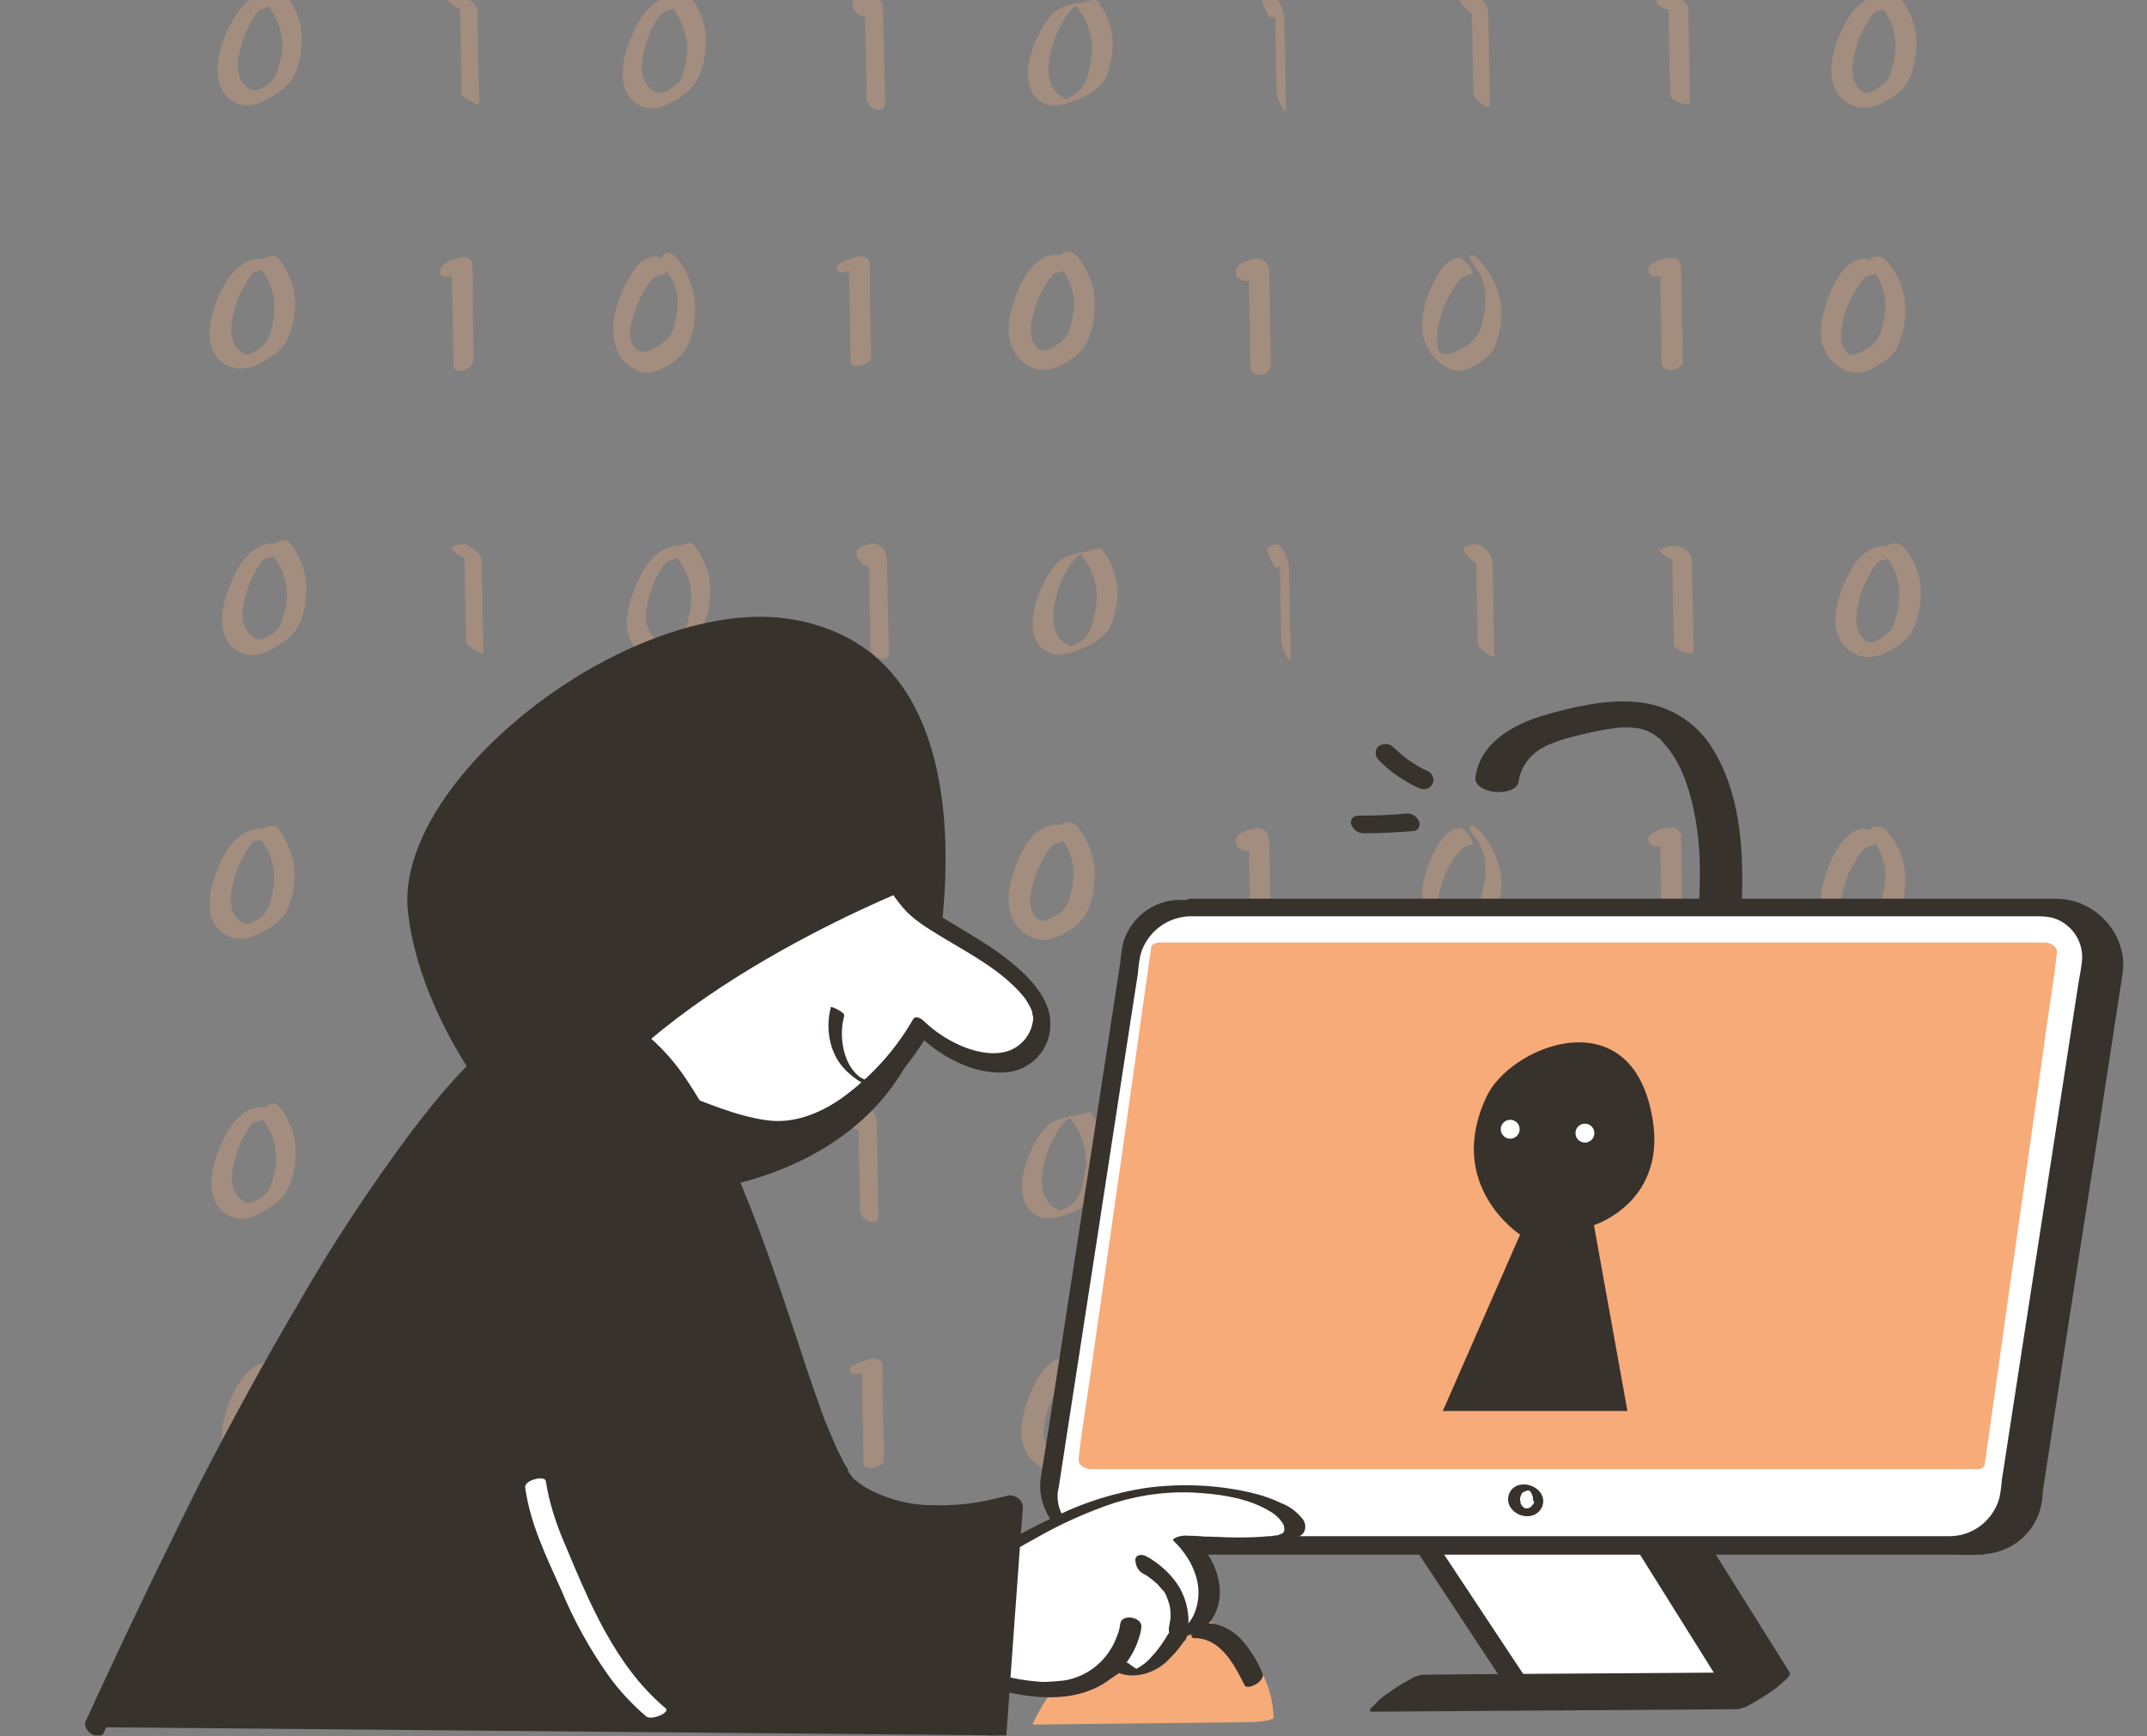 <?xml version="1.0" encoding="utf-8"?>
<svg xmlns="http://www.w3.org/2000/svg" fill="none" height="100%" overflow="visible" preserveAspectRatio="none" style="display: block;" viewBox="0 0 424 343" width="100%">
<rect x="0" y="0" width="424" height="343" fill="#808080" stroke="none"/>
<g clip-path="url(#clip0_0_13206)" id="Hack">
<g id="code" opacity="0.3">
<path d="M52.407 -1.186C48.337 -0.676 46.047 3.318 44.605 6.717C43.249 9.946 42.061 14.28 43.757 17.594C44.521 19.124 45.877 20.229 47.489 20.654C49.524 21.163 51.474 20.399 53.17 19.379C54.866 18.359 56.562 17.339 57.665 15.725C58.682 13.94 59.276 11.986 59.445 9.946C60.039 5.867 58.852 1.703 56.138 -1.441C55.121 -2.715 51.474 -0.506 52.831 1.024C54.527 3.063 55.545 5.612 55.714 8.247C55.799 9.691 55.629 11.136 55.205 12.496C54.866 13.77 54.612 15.13 53.679 16.065C52.831 16.915 51.729 17.509 50.626 17.849C49.609 18.019 48.591 17.169 48.082 16.49C46.386 14.28 46.98 11.136 47.743 8.672C48.167 7.142 48.845 5.697 49.609 4.338C49.948 3.658 50.796 1.958 51.644 1.788C52.661 1.703 53.594 1.024 54.018 0.089C54.188 -1.016 53.255 -1.356 52.407 -1.186Z" fill="#F6AB79" id="Vector"/>
<path d="M91.924 2.129C92.602 1.789 93.28 1.534 93.959 1.449L92.093 0.599L92.263 0.684L90.821 -0.506C90.991 0.174 90.991 0.939 90.906 1.619V4.083L90.991 8.757L91.16 18.359C91.16 19.039 92.687 19.804 93.111 20.059C93.365 20.229 94.637 20.994 94.637 20.399L94.383 7.227L94.298 3.998C94.298 3.148 94.468 2.044 94.044 1.279C93.28 0.259 92.263 -0.506 91.076 -0.931C90.143 -1.27 89.295 -0.761 88.447 -0.421C87.853 -0.251 89.21 0.769 89.38 0.854C89.888 1.194 91.245 2.299 91.924 2.129Z" fill="#F6AB79" id="Vector_2"/>
<path d="M132.712 -0.76C128.642 -0.25 126.267 3.574 124.741 7.058C123.384 10.372 122.112 14.621 123.639 18.02C124.317 19.549 125.674 20.739 127.285 21.249C129.235 21.844 131.271 20.994 132.882 20.059C134.578 19.209 136.104 18.02 137.291 16.49C138.394 14.706 138.987 12.751 139.242 10.627C139.92 6.548 138.818 2.384 136.189 -0.845C135.595 -1.61 134.408 -1.185 133.73 -0.76C133.221 -0.42 131.949 0.684 132.627 1.449C134.408 3.489 135.426 6.038 135.68 8.672C135.765 10.117 135.595 11.562 135.256 12.921C135.002 14.111 134.747 15.555 133.815 16.49C132.967 17.255 131.949 17.935 130.847 18.275C129.744 18.615 128.642 17.85 127.963 17C126.183 14.876 126.691 11.731 127.37 9.267C127.794 7.737 128.387 6.293 129.151 4.848C129.49 4.253 129.829 3.659 130.338 3.064C130.507 2.809 130.677 2.639 130.931 2.469C131.016 2.384 131.355 2.299 131.101 2.299C132.119 2.214 133.136 1.619 133.645 0.684C133.984 0.004 133.645 -0.93 132.712 -0.76Z" fill="#F6AB79" id="Vector_3"/>
<path d="M171.211 3.233C171.72 2.978 172.229 2.723 172.822 2.638L171.466 2.128L171.635 2.213L170.872 1.364C170.533 0.684 170.787 1.449 170.787 1.789V3.148L170.872 5.443L170.957 10.116L171.126 19.464C171.126 21.503 174.858 22.948 174.773 20.314L174.518 7.567L174.434 4.593C174.434 3.573 174.434 2.553 174.349 1.449C174.179 0.259 173.331 -0.761 172.144 -1.101C171.126 -1.356 170.109 -0.761 169.176 -0.421C167.056 0.344 169.261 3.998 171.211 3.233Z" fill="#F6AB79" id="Vector_4"/>
<path d="M213.526 0.514C211.576 0.769 209.286 1.278 207.845 2.723C206.658 3.998 205.725 5.442 205.046 6.972C203.52 10.031 202.163 14.45 203.605 17.764C204.198 19.209 205.47 20.313 206.997 20.738C208.947 21.163 211.322 20.313 213.018 19.549C214.629 18.869 216.155 17.934 217.427 16.744C218.699 15.385 219.123 13.345 219.462 11.561C220.31 7.482 219.293 3.233 216.579 0.089C216.325 -0.251 214.798 0.259 214.459 0.344C213.781 0.514 213.102 0.853 212.509 1.193C214.29 3.318 215.392 5.952 215.646 8.756C215.731 10.286 215.562 11.731 215.222 13.175C214.883 14.705 214.544 16.489 213.357 17.679C212.848 18.189 212.254 18.614 211.661 18.954C211.406 19.124 211.067 19.294 210.813 19.464C210.474 19.634 210.05 19.804 209.795 20.058L210.643 19.889C211.576 19.719 211.746 19.634 211.152 19.634C210.982 19.634 210.898 19.549 210.728 19.549C210.474 19.464 210.134 19.379 209.88 19.209C209.286 18.869 208.693 18.444 208.269 17.849C206.488 15.47 206.997 12.156 207.675 9.521C208.099 7.992 208.693 6.462 209.456 5.017C209.88 4.253 210.304 3.488 210.898 2.723C211.152 2.383 211.406 2.128 211.661 1.788C212.509 0.938 213.018 1.363 210.558 1.618C211.576 1.533 212.509 1.278 213.442 0.853C214.29 0.684 214.374 0.429 213.526 0.514Z" fill="#F6AB79" id="Vector_5"/>
<path d="M251.346 3.572C251.77 3.402 253.042 2.723 253.466 2.978L252.618 1.703L252.703 1.873L251.855 0.003C251.94 0.683 251.94 1.448 251.855 2.128V4.422L251.94 9.096L252.11 18.274C252.194 19.123 252.534 19.973 252.958 20.738C253.127 21.078 253.382 21.673 253.636 21.843C253.721 21.843 253.975 22.183 253.975 21.928L253.721 8.586L253.636 5.357C253.721 4.422 253.636 3.402 253.466 2.468C253.212 1.278 252.618 0.173 251.77 -0.761C251.092 -1.356 249.99 -0.591 249.311 -0.337C248.887 -0.167 250.498 3.742 251.092 3.487L251.346 3.572Z" fill="#F6AB79" id="Vector_6"/>
<path d="M291.288 2.723C291.882 2.383 292.476 2.213 293.069 2.043L291.882 1.449L292.052 1.534L290.61 0.004C290.61 0.259 290.61 0.514 290.61 0.769V2.043L290.695 4.338L290.78 9.012L290.949 18.359C290.949 19.209 291.967 19.974 292.56 20.484C292.73 20.654 294.256 21.588 294.256 20.739L294.002 7.567L293.917 4.338C294.002 3.403 293.917 2.468 293.748 1.534C293.239 0.344 292.221 -0.591 291.034 -1.101C290.101 -1.441 289.253 -0.846 288.32 -0.591C287.388 -0.336 290.271 3.063 291.288 2.723Z" fill="#F6AB79" id="Vector_7"/>
<path d="M330.804 2.044C331.398 1.789 331.991 1.534 332.585 1.364L331.991 1.449H332.246L329.871 0.514C329.278 0.089 329.532 0.514 329.532 1.024V2.129V4.593L329.617 9.267L329.871 18.869C329.871 19.974 333.772 21.248 333.772 20.229L333.518 7.057L333.433 3.828C333.433 2.978 333.603 1.874 333.179 1.024C332.67 0.004 330.974 -0.676 329.956 -0.761C329.023 -0.761 328.091 -0.506 327.243 0.004C326.479 0.259 328.006 1.364 328.26 1.449C328.939 1.789 330.041 2.383 330.804 2.044Z" fill="#F6AB79" id="Vector_8"/>
<path d="M370.576 -0.591C366.675 -0.081 364.555 3.828 363.198 7.142C361.842 10.456 360.824 14.62 362.52 17.849C363.368 19.464 364.81 20.654 366.506 21.078C368.541 21.503 370.661 21.163 372.357 19.974C374.053 19.209 375.494 18.019 376.597 16.489C377.53 14.79 378.123 12.835 378.293 10.881C378.971 6.802 377.784 2.723 375.155 -0.421C374.477 -1.186 373.374 -1.441 372.442 -1.016C371.848 -0.846 370.576 0.089 371.254 0.939C373.035 2.978 374.053 5.442 374.307 8.162C374.392 9.606 374.222 11.136 373.883 12.581C373.544 13.94 373.29 15.47 372.187 16.405C371.254 17.254 370.152 17.934 368.965 18.359C368.202 18.614 367.354 17.849 366.845 17.254C365.149 15.045 365.912 11.731 366.59 9.266C367.014 7.737 367.693 6.292 368.456 4.933C368.965 4.083 369.813 2.383 370.915 2.213C371.763 2.128 372.95 1.533 372.781 0.514C372.611 -0.506 371.339 -0.676 370.576 -0.591Z" fill="#F6AB79" id="Vector_9"/>
<path d="M53.17 268.874C49.185 269.383 46.895 273.207 45.453 276.607C44.181 279.836 42.91 284.17 44.69 287.399C45.453 288.843 46.81 289.948 48.422 290.373C50.457 290.713 52.577 290.288 54.273 289.183C55.969 288.333 57.495 287.144 58.682 285.614C61.65 280.176 61.057 273.547 57.241 268.704C56.223 267.514 52.322 269.128 53.51 270.488C55.29 272.528 56.308 275.077 56.477 277.711C56.562 279.156 56.393 280.6 56.053 281.96C55.714 283.32 55.46 284.934 54.358 285.869C53.51 286.719 52.492 287.314 51.389 287.739C50.457 287.909 49.524 286.974 49.015 286.379C47.319 284.17 47.998 280.855 48.761 278.306C49.185 276.861 49.778 275.417 50.626 274.057C50.965 273.377 51.983 271.423 52.831 271.338C53.679 271.253 54.951 270.743 55.121 269.723C55.29 268.704 53.849 268.704 53.17 268.874Z" fill="#F6AB79" id="Vector_10"/>
<path d="M91.415 272.188C92.008 271.933 92.602 271.679 93.195 271.509L92.178 271.679H92.432L91.669 271.424C91.584 271.254 91.584 271.254 91.669 271.509V272.103V273.208V275.672L91.754 280.346L91.924 289.949C91.924 290.968 93.45 290.968 94.128 290.714C95.146 290.459 95.824 289.524 95.909 288.504L95.655 276.097C95.57 274.143 95.74 272.103 95.57 270.064C95.316 267.43 92.517 268.619 90.991 269.214C90.143 269.554 89.125 270.404 89.21 271.424C89.295 272.443 90.651 272.528 91.415 272.188Z" fill="#F6AB79" id="Vector_11"/>
<path d="M131.609 268.364C129.828 268.704 128.302 269.809 127.454 271.339C126.436 272.868 125.588 274.568 124.91 276.267C123.553 279.836 122.79 284.255 124.74 287.739C125.588 289.354 127.114 290.629 128.81 291.223C130.676 291.818 132.457 291.053 134.068 290.119C135.679 289.269 137.121 287.994 138.054 286.38C138.902 284.595 139.41 282.641 139.58 280.601C140.004 276.267 138.647 271.848 135.849 268.619C135.255 267.939 134.068 267.515 133.39 268.279C132.711 269.044 133.135 270.404 133.729 271.084C135.255 272.953 136.188 275.248 136.188 277.712C136.188 279.157 136.018 280.516 135.594 281.876C135.34 283.235 134.662 284.51 133.559 285.36C131.948 286.55 129.15 288.589 127.538 286.38C126.182 284.425 127.199 281.111 127.878 279.072C128.386 277.627 128.98 276.267 129.828 274.908C130.591 273.718 131.439 272.358 132.881 272.188C135.17 272.018 133.644 268.109 131.609 268.364Z" fill="#F6AB79" id="Vector_12"/>
<path d="M290.525 268.619C288.744 268.789 287.642 270.148 286.709 271.508C285.776 272.953 285.013 274.482 284.419 276.182C283.232 279.581 282.554 283.575 284.589 286.804C285.607 288.589 287.218 289.948 289.083 290.713C290.779 291.308 292.391 290.713 293.832 289.863C295.274 289.013 296.8 288.079 297.563 286.379C298.327 284.595 298.835 282.64 298.92 280.686C299.259 276.437 297.563 272.528 294.85 269.299C294.595 268.959 293.408 267.769 292.899 268.194C292.391 268.619 293.578 269.978 293.747 270.233C295.274 272.188 296.037 274.652 295.952 277.116C295.867 278.646 295.613 280.176 295.189 281.705C294.85 283.15 294.087 284.51 292.899 285.444C291.797 286.379 290.525 287.059 289.168 287.569C288.49 287.739 287.218 287.909 286.794 287.229C286.539 286.719 286.37 286.124 286.37 285.529C286.285 284.764 286.285 283.915 286.455 283.15C286.624 281.79 286.963 280.431 287.472 279.071C287.981 277.541 288.744 276.012 289.677 274.652C290.525 273.377 291.543 272.103 293.069 271.848C293.832 271.763 292.899 270.403 292.73 270.148C292.221 269.723 291.288 268.534 290.525 268.619Z" fill="#F6AB79" id="Vector_13"/>
<path d="M330.465 272.274C331.059 272.019 331.652 271.764 332.246 271.594L331.143 271.679H331.398L330.55 271.424C330.38 271.084 330.295 271.084 330.38 271.594V271.934V273.208V275.418L330.465 280.092L330.635 289.439C330.635 291.564 334.79 290.884 334.79 289.014L334.535 276.438C334.535 274.398 334.535 272.359 334.451 270.404C334.451 269.469 333.687 268.62 332.755 268.62C331.652 268.62 330.55 268.874 329.617 269.384C328.854 269.724 327.667 270.319 328.006 271.339C328.345 272.359 329.702 272.529 330.465 272.274Z" fill="#F6AB79" id="Vector_14"/>
<path d="M370.407 268.789C366.761 269.214 364.726 273.378 363.539 276.437C362.267 279.751 361.249 284 363.03 287.314C363.963 289.099 365.489 290.373 367.355 291.053C369.39 291.648 371.171 291.138 372.951 290.118C374.478 289.269 376.089 288.249 377.022 286.634C377.87 284.85 378.463 282.895 378.633 280.941C379.142 276.777 377.955 272.613 375.241 269.469C374.647 268.619 373.545 268.194 372.443 268.449C371.764 268.789 371.425 269.554 371.764 270.318C371.849 270.488 371.934 270.573 372.019 270.743C373.715 272.698 374.647 275.162 374.732 277.712C374.732 279.156 374.563 280.686 374.139 282.13C373.969 283.49 373.291 284.85 372.273 285.784C371.255 286.634 370.068 287.314 368.796 287.824C368.033 288.079 367.185 287.824 366.761 287.059C365.235 284.935 366.167 281.536 366.846 279.326C367.355 277.797 368.033 276.352 368.881 275.077C369.559 274.058 370.407 272.443 371.764 272.273C372.527 272.273 373.036 271.593 373.036 270.913C373.036 270.743 372.951 270.573 372.867 270.403C372.527 269.299 371.51 268.704 370.407 268.789Z" fill="#F6AB79" id="Vector_15"/>
<path d="M170.109 271.254L171.042 270.914L171.381 270.829C171.89 270.659 171.805 270.659 171.126 270.829L170.024 270.489C170.363 270.744 170.194 272.019 170.194 272.359L170.278 274.823L170.363 279.497L170.533 289.099C170.533 290.034 171.635 290.034 172.314 289.949C172.992 289.864 174.603 289.354 174.603 288.419L174.349 275.843C174.264 273.803 174.434 271.764 174.264 269.724C174.094 267.345 170.872 268.705 169.515 269.214C168.922 269.469 167.565 269.979 167.819 270.829C168.074 271.679 169.6 271.509 170.109 271.254Z" fill="#F6AB79" id="Vector_16"/>
<path d="M210.643 267.938C206.742 268.448 204.538 272.442 203.266 275.756C201.994 279.071 200.806 283.574 202.757 286.974C203.605 288.588 205.131 289.863 206.912 290.458C208.947 291.052 210.898 290.458 212.678 289.438C214.374 288.588 215.816 287.398 216.918 285.784C217.851 283.999 218.445 282.045 218.614 280.09C219.208 275.841 218.021 271.593 215.222 268.278C214.459 267.429 213.272 267.174 212.254 267.768C211.406 268.278 211.152 269.298 211.661 270.063C211.746 270.148 211.746 270.233 211.83 270.318C213.526 272.272 214.459 274.737 214.629 277.286C214.629 278.646 214.459 280.09 214.12 281.45C213.781 282.81 213.442 284.084 212.339 285.019C211.406 285.869 210.304 286.464 209.117 286.889C208.269 287.058 207.421 286.719 206.997 285.954C205.386 283.914 206.318 280.6 206.997 278.391C207.421 276.946 208.099 275.586 208.862 274.312C209.371 273.462 210.219 271.762 211.322 271.592C212.339 271.592 213.187 270.743 213.187 269.638C213.187 269.638 213.187 269.638 213.187 269.553C212.763 268.618 211.746 267.853 210.643 267.938Z" fill="#F6AB79" id="Vector_17"/>
<path d="M249.566 273.037L250.33 272.697C250.584 272.612 251.093 272.612 250.499 272.527L249.566 272.273L249.736 272.358L249.058 271.593C249.142 272.188 249.142 272.867 249.142 273.462L249.227 275.927L249.312 280.6L249.482 290.203C249.482 291.308 250.838 291.817 251.771 291.648C252.874 291.478 253.637 290.458 253.552 289.353L253.298 276.776L253.213 273.802C253.213 272.782 253.213 271.763 253.128 270.743C253.043 269.638 252.11 268.788 251.008 268.703C249.906 268.619 248.888 269.213 247.87 269.553C246.853 269.978 246.344 271.083 246.683 272.103C247.362 273.122 248.549 273.462 249.566 273.037Z" fill="#F6AB79" id="Vector_18"/>
<path d="M50.711 51.161C46.725 51.671 44.435 55.495 42.994 58.894C41.722 62.123 40.45 66.457 42.231 69.686C42.994 71.131 44.351 72.236 46.047 72.661C48.082 73.171 50.117 72.491 51.898 71.471C53.594 70.621 55.12 69.431 56.307 67.902C57.24 66.202 57.834 64.333 58.088 62.378C58.767 58.299 57.579 54.136 54.951 50.991C53.933 49.802 50.032 51.416 51.219 52.776C53 54.815 54.018 57.365 54.187 59.999C54.272 61.444 54.103 62.888 53.763 64.248C53.424 65.608 53.17 67.222 52.067 68.157C51.219 69.007 50.202 69.601 49.099 70.026C48.167 70.196 47.234 69.261 46.725 68.667C45.029 66.457 45.707 63.058 46.471 60.594C46.895 59.149 47.488 57.705 48.336 56.345C48.76 55.665 49.693 53.711 50.541 53.626C51.389 53.541 52.661 52.946 52.831 52.011C53 51.076 51.389 51.076 50.711 51.161Z" fill="#F6AB79" id="Vector_19"/>
<path d="M88.955 54.56C89.549 54.305 90.143 54.05 90.736 53.88L89.719 54.05H89.973L89.21 53.795C89.125 53.625 89.125 53.625 89.21 53.88V54.475V55.58L89.295 58.044L89.379 62.718L89.549 72.32C89.549 73.34 91.075 73.34 91.754 73.085C92.771 72.83 93.45 71.895 93.535 70.876L93.365 58.469C93.365 56.514 93.45 54.475 93.28 52.435C93.026 49.801 90.227 50.991 88.701 51.586C87.853 51.925 86.835 52.775 86.92 53.795C87.005 54.815 88.277 54.9 88.955 54.56Z" fill="#F6AB79" id="Vector_20"/>
<path d="M129.151 50.651C127.37 50.991 125.844 52.096 124.996 53.625C123.978 55.155 123.13 56.855 122.452 58.554C121.095 62.123 120.332 66.542 122.282 70.026C123.215 71.641 124.656 72.83 126.437 73.425C128.303 74.02 130.084 73.255 131.695 72.32C133.306 71.471 134.748 70.196 135.68 68.581C136.528 66.797 137.037 64.842 137.207 62.803C137.631 58.469 136.274 54.135 133.476 50.736C132.882 50.056 131.695 49.631 131.016 50.396C130.338 51.161 130.762 52.521 131.356 53.2C132.967 55.07 133.815 57.364 133.815 59.829C133.815 61.273 133.56 62.633 133.221 63.993C132.967 65.352 132.288 66.627 131.186 67.477C129.575 68.666 126.776 70.706 125.165 68.496C123.724 66.542 124.741 63.228 125.504 61.188C126.013 59.744 126.607 58.384 127.455 57.025C128.218 55.835 129.066 54.475 130.508 54.305C132.712 54.305 131.186 50.311 129.151 50.651Z" fill="#F6AB79" id="Vector_21"/>
<path d="M288.066 50.906C286.285 51.161 285.183 52.436 284.25 53.796C283.317 55.24 282.554 56.855 281.961 58.469C280.773 61.869 280.095 65.862 282.13 69.092C283.148 70.876 284.759 72.236 286.625 73.001C288.321 73.596 289.932 73.001 291.373 72.151C292.815 71.301 294.341 70.366 295.105 68.667C295.868 66.882 296.377 64.928 296.461 62.973C296.801 58.724 295.105 54.815 292.306 51.586C292.052 51.246 290.865 50.057 290.356 50.481C289.847 50.906 291.034 52.266 291.204 52.521C292.73 54.475 293.493 56.94 293.409 59.404C293.324 60.934 293.069 62.463 292.645 63.993C292.306 65.438 291.543 66.797 290.356 67.732C289.253 68.667 287.981 69.347 286.625 69.772C285.946 69.942 284.759 70.111 284.25 69.432C283.996 68.922 283.826 68.327 283.826 67.732C283.741 66.967 283.741 66.117 283.911 65.353C284.081 63.993 284.42 62.633 284.929 61.274C285.437 59.744 286.201 58.215 287.133 56.855C287.981 55.58 288.999 54.306 290.525 54.136C291.289 54.051 290.356 52.691 290.186 52.436C289.677 52.011 288.745 50.906 288.066 50.906Z" fill="#F6AB79" id="Vector_22"/>
<path d="M328.007 54.559C328.601 54.305 329.194 54.05 329.788 53.88L328.685 53.965H328.94L328.092 53.71C327.922 53.37 327.838 53.37 327.922 53.88V54.22V55.494V57.789L328.007 62.462L328.177 71.81C328.177 73.934 332.332 73.255 332.332 71.385L332.077 58.808C332.077 56.769 332.077 54.73 331.993 52.775C331.993 51.84 331.229 50.99 330.297 50.906C329.194 50.906 328.092 51.16 327.159 51.67C326.396 51.925 325.209 52.605 325.548 53.625C325.887 54.645 327.244 54.815 328.007 54.559Z" fill="#F6AB79" id="Vector_23"/>
<path d="M367.947 51.076C364.3 51.501 362.265 55.664 361.078 58.724C359.806 62.038 358.788 66.287 360.569 69.601C361.502 71.385 363.028 72.66 364.894 73.34C366.929 74.02 368.71 73.425 370.491 72.405C372.017 71.47 373.628 70.536 374.561 68.921C375.409 67.136 376.003 65.182 376.172 63.227C376.681 59.064 375.494 54.9 372.78 51.755C372.187 50.906 371.084 50.481 369.982 50.736C369.304 51.076 368.964 51.84 369.304 52.605C369.388 52.775 369.473 52.86 369.558 52.945C371.254 54.9 372.187 57.364 372.356 59.913C372.356 61.358 372.187 62.888 371.763 64.332C371.424 65.777 371 67.052 369.897 67.986C368.88 68.836 367.692 69.516 366.42 70.026C365.657 70.281 364.809 70.026 364.385 69.261C362.859 67.136 363.792 63.737 364.47 61.528C364.979 59.998 365.657 58.554 366.505 57.194C367.184 56.174 368.032 54.56 369.388 54.39C370.152 54.39 370.66 53.71 370.66 53.03C370.66 52.86 370.576 52.69 370.576 52.52C370.067 51.67 369.049 51.076 367.947 51.076Z" fill="#F6AB79" id="Vector_24"/>
<path d="M167.565 53.54L168.497 53.2L168.837 53.115C169.345 52.945 169.261 52.945 168.582 53.115L167.48 52.775C167.819 53.03 167.649 54.305 167.649 54.73L167.734 57.194L167.819 61.868L167.989 71.47C167.989 72.405 169.091 72.405 169.769 72.235C170.448 72.065 172.059 71.64 172.059 70.705L171.805 58.129C171.805 56.089 171.889 54.05 171.72 52.01C171.465 49.631 168.243 50.99 166.971 51.5C166.377 51.755 165.021 52.265 165.275 53.2C165.529 54.135 167.056 53.795 167.565 53.54Z" fill="#F6AB79" id="Vector_25"/>
<path d="M208.099 50.311C204.198 50.821 201.993 54.815 200.721 58.129C199.449 61.443 198.262 65.947 200.213 69.346C201.061 70.961 202.587 72.235 204.368 72.83C206.403 73.425 208.353 72.83 210.134 71.811C211.83 70.961 213.272 69.771 214.374 68.156C215.307 66.372 215.901 64.418 216.07 62.378C216.664 58.129 215.477 53.88 212.678 50.566C211.915 49.716 210.728 49.461 209.71 50.056C208.862 50.566 208.608 51.586 209.117 52.351C209.201 52.436 209.201 52.52 209.286 52.605C210.982 54.56 211.915 57.024 212.085 59.574C212.085 60.933 211.915 62.378 211.576 63.738C211.237 65.097 210.897 66.372 209.795 67.307C208.862 68.156 207.76 68.751 206.573 69.176C205.725 69.346 204.877 69.006 204.453 68.242C202.841 66.202 203.774 62.888 204.453 60.678C204.877 59.234 205.555 57.874 206.318 56.599C206.827 55.75 207.675 54.05 208.777 53.88C209.795 53.88 210.643 53.03 210.643 52.011V51.926C210.304 50.906 209.286 50.226 208.099 50.311Z" fill="#F6AB79" id="Vector_26"/>
<path d="M247.107 55.325L247.87 55.07C248.125 54.985 248.633 54.985 248.04 54.9L247.107 54.645L247.277 54.73L246.598 53.965C246.683 54.56 246.683 55.24 246.683 55.834V58.299L246.768 62.973L246.937 72.575C246.937 73.68 248.294 74.19 249.227 74.02C250.329 73.85 251.093 72.83 251.008 71.725L250.753 59.149L250.669 56.175C250.669 55.155 250.669 54.135 250.584 53.115C250.499 52.011 249.566 51.161 248.464 51.076C247.361 50.991 246.344 51.586 245.326 51.926C244.309 52.35 243.8 53.455 244.139 54.475C244.902 55.41 246.089 55.75 247.107 55.325Z" fill="#F6AB79" id="Vector_27"/>
<path d="M50.711 163.757C46.725 164.267 44.435 168.091 42.994 171.49C41.722 174.719 40.45 179.053 42.231 182.282C42.994 183.727 44.351 184.832 46.047 185.257C48.082 185.766 50.117 185.087 51.898 184.067C53.594 183.217 55.12 182.027 56.307 180.498C59.275 175.059 58.682 168.431 54.866 163.587C53.848 162.398 49.947 164.012 51.135 165.372C52.915 167.411 53.933 169.961 54.103 172.595C54.187 174.039 54.018 175.484 53.679 176.844C53.339 178.203 53.085 179.818 51.983 180.753C51.135 181.603 50.117 182.197 49.015 182.537C48.082 182.707 47.149 181.772 46.64 181.178C44.944 178.968 45.623 175.569 46.386 173.105C46.81 171.66 47.403 170.215 48.251 168.856C48.675 168.176 49.608 166.222 50.456 166.137C51.304 166.052 52.576 165.457 52.746 164.522C52.915 163.587 51.389 163.672 50.711 163.757Z" fill="#F6AB79" id="Vector_28"/>
<path d="M88.955 167.155C89.549 166.9 90.143 166.645 90.736 166.475L89.719 166.645H89.973L89.21 166.39C89.125 166.22 89.125 166.22 89.21 166.475V167.07V168.175L89.295 170.639L89.379 175.313L89.549 184.915C89.549 185.935 91.075 185.935 91.754 185.68C92.771 185.425 93.45 184.49 93.535 183.471L93.365 171.064C93.365 169.109 93.45 167.07 93.28 165.03C93.026 162.396 90.227 163.586 88.701 164.181C87.853 164.521 86.835 165.37 86.92 166.39C87.005 167.41 88.277 167.495 88.955 167.155Z" fill="#F6AB79" id="Vector_29"/>
<path d="M129.151 163.247C127.37 163.502 126.013 164.776 124.996 166.221C123.978 167.75 123.13 169.45 122.452 171.15C121.095 174.719 120.332 179.138 122.282 182.622C123.215 184.236 124.656 185.511 126.437 186.021C128.303 186.616 130.084 185.851 131.695 184.916C133.306 184.066 134.748 182.792 135.68 181.177C136.528 179.392 137.037 177.438 137.207 175.398C137.631 171.065 136.274 166.731 133.476 163.417C132.882 162.737 131.695 162.312 131.016 163.077C130.338 163.841 130.762 165.201 131.356 165.881C132.967 167.75 133.815 170.045 133.815 172.509C133.815 173.954 133.56 175.314 133.221 176.673C132.967 178.033 132.288 179.307 131.186 180.157C129.575 181.347 126.776 183.386 125.165 181.177C123.724 179.222 124.741 175.908 125.504 173.869C126.013 172.424 126.607 171.065 127.455 169.705C128.218 168.515 129.066 167.156 130.508 166.986C132.712 166.986 131.186 162.992 129.151 163.247Z" fill="#F6AB79" id="Vector_30"/>
<path d="M288.066 163.586C286.285 163.841 285.183 165.116 284.25 166.475C283.317 167.92 282.554 169.534 281.961 171.149C280.773 174.548 280.095 178.542 282.13 181.771C283.148 183.556 284.759 184.915 286.625 185.68C288.321 186.275 289.932 185.68 291.373 184.83C292.815 183.981 294.341 183.046 295.105 181.346C295.868 179.562 296.377 177.607 296.461 175.653C296.801 171.404 295.105 167.495 292.306 164.266C292.052 163.926 290.865 162.736 290.356 163.161C289.847 163.586 291.034 164.946 291.204 165.201C292.73 167.155 293.493 169.619 293.409 172.084C293.324 173.613 293.069 175.143 292.645 176.673C292.306 178.117 291.543 179.477 290.356 180.412C289.253 181.346 287.981 182.026 286.625 182.536C285.946 182.706 284.759 182.876 284.25 182.196C283.996 181.686 283.826 181.091 283.826 180.497C283.741 179.732 283.741 178.882 283.911 178.117C284.081 176.758 284.505 175.398 284.929 174.038C285.437 172.509 286.201 170.979 287.133 169.619C287.981 168.345 288.999 167.07 290.525 166.9C291.289 166.815 290.356 165.456 290.186 165.201C289.762 164.606 288.829 163.416 288.066 163.586Z" fill="#F6AB79" id="Vector_31"/>
<path d="M328.007 167.155C328.601 166.9 329.194 166.645 329.788 166.475L328.685 166.56H328.94L328.092 166.305C327.922 165.965 327.838 165.965 327.922 166.39V166.73V168.09V170.299L328.007 174.973L328.177 184.321C328.177 186.445 332.332 185.765 332.332 183.896L332.077 171.319C332.077 169.279 332.077 167.24 331.993 165.285C331.993 164.351 331.229 163.501 330.297 163.416C329.194 163.416 328.092 163.671 327.159 164.181C326.396 164.521 325.209 165.115 325.548 166.135C325.887 167.155 327.244 167.41 328.007 167.155Z" fill="#F6AB79" id="Vector_32"/>
<path d="M367.947 163.672C364.3 164.097 362.265 168.26 361.078 171.32C359.806 174.634 358.788 178.883 360.569 182.197C361.502 183.981 363.028 185.256 364.894 185.936C366.929 186.531 368.71 186.021 370.491 185.001C372.017 184.151 373.628 183.132 374.561 181.517C375.409 179.732 376.003 177.778 376.172 175.823C376.681 171.66 375.494 167.496 372.78 164.351C372.187 163.502 371.084 163.077 369.982 163.332C369.304 163.672 368.964 164.436 369.304 165.201C369.388 165.371 369.473 165.456 369.558 165.541C371.254 167.496 372.187 169.96 372.356 172.509C372.356 173.954 372.187 175.484 371.763 176.928C371.424 178.288 371 179.647 369.897 180.582C368.88 181.432 367.692 182.112 366.42 182.622C365.657 182.877 364.809 182.622 364.385 181.857C362.859 179.732 363.792 176.333 364.47 174.124C364.979 172.594 365.657 171.235 366.505 169.875C367.184 168.855 368.032 167.241 369.388 167.071C370.152 167.071 370.66 166.391 370.66 165.711C370.66 165.541 370.576 165.371 370.576 165.201C370.067 164.266 369.049 163.672 367.947 163.672Z" fill="#F6AB79" id="Vector_33"/>
<path d="M167.565 166.136L168.497 165.796L168.837 165.711C169.345 165.541 169.261 165.541 168.582 165.711L167.48 165.371C167.819 165.626 167.649 166.901 167.649 167.241L167.734 169.705L167.819 174.379L167.989 183.981C167.989 184.916 169.091 184.916 169.769 184.831C170.448 184.746 172.059 184.236 172.059 183.301L171.805 170.725C171.805 168.685 171.889 166.646 171.72 164.606C171.465 162.227 168.243 163.586 166.971 164.096C166.377 164.351 165.021 164.861 165.275 165.711C165.529 166.561 167.056 166.391 167.565 166.136Z" fill="#F6AB79" id="Vector_34"/>
<path d="M208.099 162.907C204.198 163.417 201.993 167.41 200.721 170.725C199.449 174.039 198.262 178.543 200.213 181.942C201.061 183.556 202.587 184.831 204.368 185.426C206.403 186.021 208.353 185.426 210.134 184.406C211.83 183.556 213.272 182.367 214.374 180.752C215.307 178.967 215.901 177.013 216.07 175.058C216.664 170.81 215.477 166.561 212.678 163.247C211.915 162.397 210.728 162.142 209.71 162.737C208.862 163.247 208.608 164.266 209.117 165.031C209.201 165.116 209.201 165.201 209.286 165.286C210.982 167.241 211.915 169.705 212 172.254C212 173.614 211.83 175.058 211.491 176.418C211.152 177.778 210.813 179.052 209.71 179.987C208.777 180.837 207.675 181.432 206.488 181.857C205.64 182.027 204.792 181.687 204.368 180.922C202.757 178.883 203.689 175.568 204.368 173.359C204.792 171.914 205.47 170.555 206.233 169.28C206.742 168.43 207.59 166.731 208.693 166.561C209.71 166.561 210.558 165.711 210.558 164.691V164.606C210.304 163.501 209.286 162.822 208.099 162.907Z" fill="#F6AB79" id="Vector_35"/>
<path d="M247.107 167.921L247.87 167.581C248.125 167.496 248.633 167.496 248.04 167.411L247.107 167.156L247.277 167.241L246.598 166.476C246.683 167.071 246.683 167.751 246.683 168.346V170.81L246.768 175.484L246.937 185.086C246.937 186.191 248.294 186.701 249.227 186.531C250.329 186.361 251.093 185.341 251.008 184.236L250.753 171.66L250.669 168.686C250.669 167.666 250.669 166.646 250.584 165.626C250.499 164.522 249.566 163.672 248.464 163.587C247.361 163.672 246.259 163.927 245.326 164.437C244.309 164.862 243.8 165.966 244.139 166.986C244.902 168.006 246.089 168.346 247.107 167.921Z" fill="#F6AB79" id="Vector_36"/>
<path d="M53.34 107.331C49.27 107.841 46.98 111.835 45.538 115.319C44.182 118.548 42.994 122.882 44.69 126.196C45.454 127.726 46.81 128.831 48.422 129.255C50.457 129.765 52.407 129 54.103 127.981C55.799 126.961 57.495 125.941 58.597 124.242C59.615 122.457 60.209 120.503 60.378 118.463C60.972 114.384 59.785 110.22 57.071 107.076C56.054 105.802 52.407 108.011 53.764 109.541C55.46 111.58 56.478 114.129 56.647 116.764C56.732 118.208 56.562 119.653 56.138 121.013C55.799 122.202 55.545 123.647 54.612 124.497C53.764 125.346 52.661 125.941 51.559 126.281C50.626 126.451 49.524 125.601 49.015 124.922C47.319 122.712 47.913 119.568 48.676 117.104C49.1 115.574 49.694 114.129 50.541 112.77C50.881 112.09 51.729 110.39 52.577 110.305C53.594 110.22 54.527 109.541 54.951 108.606C55.036 107.586 54.103 107.246 53.34 107.331Z" fill="#F6AB79" id="Vector_37"/>
<path d="M92.772 110.645C93.45 110.305 94.129 110.05 94.807 109.965L92.942 109.115L93.111 109.2L91.67 108.01C91.839 108.69 91.839 109.455 91.754 110.135V112.599L91.839 117.273L92.009 126.791C92.009 127.47 93.535 128.235 93.959 128.49C94.214 128.575 95.486 129.425 95.486 128.83L95.231 115.743L95.146 112.514C95.146 111.664 95.316 110.56 94.892 109.795C94.129 108.775 93.111 108.01 91.924 107.586C90.991 107.246 90.143 107.756 89.295 108.095C88.702 108.265 90.058 109.285 90.228 109.37C90.822 109.71 92.094 110.815 92.772 110.645Z" fill="#F6AB79" id="Vector_38"/>
<path d="M133.56 107.757C129.489 108.267 127.115 112.091 125.589 115.575C124.232 118.889 122.96 123.138 124.486 126.537C125.165 128.066 126.521 129.256 128.133 129.766C130.083 130.361 132.118 129.511 133.729 128.576C135.425 127.726 136.952 126.537 138.139 125.007C139.241 123.223 139.835 121.268 140.089 119.144C140.768 115.065 139.665 110.901 137.037 107.672C136.443 106.907 135.256 107.332 134.577 107.757C134.069 108.097 132.797 109.201 133.475 109.966C135.256 112.006 136.273 114.555 136.528 117.189C136.613 118.634 136.443 120.078 136.104 121.438C135.849 122.628 135.595 124.072 134.662 125.007C133.814 125.772 132.797 126.452 131.694 126.792C130.592 127.132 129.489 126.367 128.811 125.517C127.03 123.393 127.539 120.248 128.217 117.784C128.641 116.254 129.235 114.81 129.998 113.365C130.337 112.77 130.677 112.175 131.185 111.581C131.355 111.326 131.525 111.156 131.779 110.986C131.864 110.901 132.203 110.816 131.949 110.816C132.966 110.731 133.984 110.136 134.493 109.201C134.917 108.521 134.493 107.587 133.56 107.757Z" fill="#F6AB79" id="Vector_39"/>
<path d="M172.06 111.75C172.569 111.495 173.077 111.24 173.671 111.155L172.314 110.645L172.484 110.73L171.721 109.881C171.381 109.201 171.636 109.966 171.636 110.306V111.665V113.875L171.721 118.548L171.89 127.896C171.975 129.935 175.621 131.38 175.537 128.746L175.282 115.999L175.197 113.025C175.197 112.005 175.197 110.985 175.113 109.966C174.943 108.776 174.095 107.756 172.908 107.416C171.89 107.161 170.873 107.756 169.94 108.096C167.905 108.861 170.109 112.43 172.06 111.75Z" fill="#F6AB79" id="Vector_40"/>
<path d="M214.458 109.03C212.508 109.285 210.218 109.795 208.777 111.24C207.59 112.515 206.657 113.959 205.978 115.489C204.452 118.548 203.095 122.967 204.537 126.281C205.13 127.726 206.402 128.83 207.929 129.17C209.879 129.595 212.254 128.745 213.95 127.981C215.561 127.301 217.087 126.366 218.359 125.091C219.631 123.732 220.055 121.692 220.394 119.908C221.242 115.829 220.225 111.665 217.511 108.436C217.172 108.096 215.73 108.606 215.391 108.691C214.713 108.861 214.034 109.115 213.441 109.455C215.222 111.58 216.324 114.214 216.578 117.018C216.663 118.548 216.494 119.993 216.154 121.437C215.815 122.967 215.476 124.751 214.289 125.941C213.78 126.451 213.186 126.876 212.593 127.216L211.745 127.726C211.49 127.896 210.897 128.066 210.727 128.32L211.575 128.066C212.508 127.896 212.678 127.811 212.084 127.811L211.66 127.726C211.406 127.641 211.066 127.556 210.812 127.386C210.218 127.046 209.625 126.621 209.201 126.026C207.42 123.647 207.929 120.333 208.607 117.698C209.031 116.169 209.625 114.639 210.388 113.194C210.812 112.43 211.236 111.665 211.83 110.985C212.084 110.645 212.338 110.39 212.593 110.05C213.441 109.2 213.95 109.625 211.49 109.88C212.508 109.795 213.526 109.455 214.374 109.115C215.137 109.115 215.222 108.861 214.458 109.03Z" fill="#F6AB79" id="Vector_41"/>
<path d="M252.195 112.089C252.619 111.919 253.891 111.24 254.315 111.495L253.467 110.305L253.552 110.475L252.789 108.605C252.874 109.285 252.874 110.05 252.789 110.73V112.939L252.874 117.613L253.043 126.791C253.128 127.64 253.467 128.49 253.891 129.255C254.061 129.595 254.315 130.19 254.57 130.36C254.655 130.36 254.909 130.7 254.909 130.445L254.655 117.103L254.57 113.874C254.655 112.939 254.57 111.919 254.4 110.985C254.146 109.795 253.552 108.69 252.704 107.756C252.026 107.161 250.923 107.925 250.245 108.18C249.906 108.435 251.517 112.344 252.195 112.089Z" fill="#F6AB79" id="Vector_42"/>
<path d="M292.221 111.24C292.815 110.9 293.409 110.73 294.002 110.56L292.815 109.965L292.985 110.05L291.543 108.52C291.543 108.775 291.543 109.03 291.543 109.285V110.645V112.854L291.628 117.528L291.797 126.876C291.797 127.725 292.815 128.49 293.409 129C293.578 129.17 295.105 130.105 295.105 129.34L294.85 116.253L294.765 113.024C294.85 112.089 294.765 111.155 294.596 110.22C294.087 109.03 293.154 108.095 291.882 107.586C290.949 107.246 290.101 107.756 289.169 108.095C288.236 108.435 291.119 111.664 292.221 111.24Z" fill="#F6AB79" id="Vector_43"/>
<path d="M331.738 110.561C332.331 110.306 332.925 110.051 333.518 109.881L332.84 109.966H333.094L330.635 109.031C330.042 108.606 330.296 109.031 330.296 109.541V110.645V113.11L330.381 117.784L330.55 127.301C330.55 128.406 334.451 129.766 334.451 128.661L334.197 115.574L334.112 112.345C334.112 111.495 334.282 110.306 333.858 109.541C333.094 108.521 331.907 107.841 330.635 107.756C329.702 107.841 328.854 108.096 328.006 108.521C327.243 108.776 328.77 109.881 329.024 109.966C329.872 110.306 330.974 110.9 331.738 110.561Z" fill="#F6AB79" id="Vector_44"/>
<path d="M371.424 107.926C367.524 108.436 365.404 112.345 364.047 115.659C362.69 118.973 361.672 123.137 363.368 126.366C364.216 127.981 365.658 129.17 367.354 129.595C369.389 130.02 371.509 129.68 373.205 128.491C374.901 127.726 376.343 126.536 377.445 125.006C378.378 123.307 378.972 121.352 379.141 119.398C379.82 115.319 378.632 111.24 376.004 108.096C375.325 107.331 374.223 107.076 373.29 107.501C372.696 107.671 371.424 108.691 372.103 109.456C373.884 111.495 374.901 113.959 375.071 116.679C375.156 118.123 374.986 119.653 374.647 121.098C374.308 122.457 374.053 123.987 372.951 124.922C372.018 125.771 370.916 126.451 369.728 126.876C368.965 127.131 368.117 126.366 367.608 125.771C365.912 123.562 366.676 120.248 367.354 117.783C367.778 116.254 368.456 114.809 369.22 113.45C369.728 112.6 370.576 110.815 371.679 110.73C372.527 110.645 373.714 109.965 373.544 109.031C373.375 108.096 372.188 107.756 371.424 107.926Z" fill="#F6AB79" id="Vector_45"/>
<path d="M51.219 218.652C47.149 219.162 44.859 223.156 43.418 226.64C42.061 229.869 40.874 234.203 42.57 237.517C43.333 239.047 44.69 240.152 46.301 240.577C48.336 241.086 50.287 240.322 51.983 239.302C53.679 238.282 55.375 237.262 56.477 235.563C57.495 233.778 58.088 231.824 58.258 229.784C58.851 225.705 57.664 221.542 54.951 218.397C53.933 217.123 50.287 219.332 51.643 220.862C53.339 222.901 54.357 225.451 54.527 228.085C54.611 229.529 54.442 230.974 54.018 232.334C53.679 233.608 53.424 234.968 52.491 235.818C51.643 236.668 50.541 237.262 49.439 237.602C48.421 237.772 47.403 236.923 46.895 236.243C45.199 234.033 45.792 230.889 46.555 228.425C46.979 226.895 47.573 225.451 48.421 224.091C48.845 223.411 49.608 221.711 50.456 221.627C51.474 221.542 52.407 220.862 52.831 219.927C53 218.992 52.067 218.567 51.219 218.652Z" fill="#F6AB79" id="Vector_46"/>
<path d="M90.651 221.966C91.33 221.626 92.008 221.372 92.686 221.287L90.821 220.437L90.99 220.522L89.549 219.332C89.718 220.012 89.718 220.777 89.634 221.456L89.718 223.921L89.803 228.595L89.973 238.197C89.973 238.877 91.499 239.642 91.923 239.897C92.178 239.982 93.45 240.831 93.45 240.237L93.195 227.15L93.11 223.921C93.11 223.071 93.28 221.966 92.856 221.202C92.093 220.182 91.075 219.417 89.888 218.992C88.955 218.652 88.107 219.162 87.259 219.502C86.666 219.672 88.022 220.692 88.192 220.777C88.701 221.117 90.058 222.221 90.651 221.966Z" fill="#F6AB79" id="Vector_47"/>
<path d="M131.44 219.077C127.37 219.587 124.995 223.411 123.469 226.895C122.112 230.209 120.84 234.458 122.366 237.857C123.045 239.387 124.402 240.576 126.013 241.086C127.963 241.681 129.914 240.831 131.61 239.896C133.306 239.047 134.832 237.857 136.019 236.327C137.122 234.543 137.715 232.588 137.97 230.464C138.648 226.385 137.546 222.221 134.917 218.992C134.323 218.227 133.136 218.652 132.458 219.077C131.949 219.417 130.677 220.522 131.355 221.286C133.136 223.326 134.154 225.875 134.408 228.509C134.493 229.954 134.323 231.399 133.984 232.758C133.73 233.948 133.475 235.393 132.542 236.327C131.694 237.092 130.677 237.772 129.659 238.112C128.557 238.452 127.454 237.687 126.776 236.837C124.995 234.713 125.504 231.569 126.182 229.104C126.606 227.575 127.2 226.13 127.963 224.685C128.302 224.091 128.642 223.496 129.15 222.901C129.32 222.646 129.49 222.476 129.744 222.306C129.829 222.221 130.168 222.136 129.914 222.136C130.931 222.051 131.949 221.456 132.458 220.522C132.797 219.842 132.373 218.992 131.44 219.077Z" fill="#F6AB79" id="Vector_48"/>
<path d="M169.939 223.07C170.448 222.815 171.042 222.56 171.55 222.476L170.194 221.966L170.363 222.051L169.6 221.201C169.261 220.521 169.515 221.286 169.515 221.626V222.9L169.6 225.11L169.685 229.784L169.854 239.131C169.854 241.171 173.586 242.615 173.501 239.981L173.246 227.234L173.162 224.26C173.162 223.24 173.162 222.221 173.077 221.116C172.907 219.926 172.059 218.906 170.872 218.567C169.854 218.312 168.837 218.906 167.904 219.246C165.784 220.266 168.074 223.835 169.939 223.07Z" fill="#F6AB79" id="Vector_49"/>
<path d="M212.34 220.352C210.389 220.607 208.1 221.117 206.658 222.562C205.471 223.836 204.538 225.281 203.86 226.81C202.333 229.87 200.977 234.288 202.418 237.603C203.012 239.047 204.284 240.152 205.81 240.577C207.761 241.002 210.135 240.152 211.831 239.387C213.442 238.707 214.969 237.773 216.241 236.498C217.513 235.138 217.936 233.099 218.276 231.314C219.124 227.235 218.106 223.071 215.393 219.842C215.138 219.502 213.612 220.012 213.273 220.097C212.594 220.267 211.916 220.522 211.322 220.947C213.103 223.071 214.205 225.706 214.46 228.51C214.544 230.04 214.375 231.484 214.036 232.929C213.696 234.458 213.357 236.243 212.17 237.348C211.661 237.858 211.068 238.282 210.474 238.622L209.626 239.132C209.287 239.302 208.863 239.472 208.524 239.727L209.372 239.472C210.304 239.302 210.474 239.217 209.881 239.217L209.457 239.132C209.202 239.047 208.863 238.962 208.609 238.792C208.015 238.452 207.421 238.028 206.997 237.433C205.217 235.053 205.725 231.739 206.404 229.105C206.828 227.575 207.421 226.046 208.185 224.601C208.609 223.836 209.033 223.071 209.626 222.392C209.881 222.052 210.135 221.797 210.389 221.457C211.237 220.607 211.746 221.032 209.287 221.287C210.305 221.202 211.237 220.947 212.17 220.522C213.018 220.522 213.103 220.267 212.34 220.352Z" fill="#F6AB79" id="Vector_50"/>
<path d="M250.076 223.496C250.5 223.326 251.772 222.646 252.196 222.901L251.348 221.711L251.432 221.881L250.669 220.012C250.754 220.692 250.754 221.457 250.669 222.136V224.346L250.754 229.02L250.924 238.197C251.008 239.047 251.348 239.897 251.772 240.662C251.941 241.001 252.196 241.596 252.45 241.766C252.535 241.766 252.789 242.106 252.789 241.851L252.62 228.51L252.535 225.281C252.62 224.346 252.535 223.326 252.365 222.391C252.111 221.202 251.517 220.012 250.669 219.162C249.991 218.567 248.888 219.332 248.21 219.587C247.871 219.757 249.482 223.666 250.076 223.496Z" fill="#F6AB79" id="Vector_51"/>
<path d="M290.1 222.561C290.694 222.222 291.288 222.052 291.881 221.882L290.694 221.287L290.864 221.372L289.422 219.842C289.422 220.097 289.422 220.352 289.422 220.607V221.882V224.091L289.507 228.765L289.676 238.112C289.676 238.962 290.694 239.812 291.288 240.237C291.457 240.407 292.984 241.342 292.984 240.577L292.729 227.405L292.644 224.176C292.729 223.241 292.644 222.306 292.475 221.372C291.966 220.182 290.948 219.247 289.761 218.737C288.828 218.398 287.98 218.992 287.048 219.247C286.115 219.502 289.083 222.986 290.1 222.561Z" fill="#F6AB79" id="Vector_52"/>
<path d="M329.618 221.882C330.211 221.627 330.805 221.372 331.399 221.202L330.805 221.287H331.059L328.685 220.352C328.091 219.928 328.346 220.352 328.346 220.862V221.967V224.431L328.431 229.105L328.6 238.623C328.6 239.727 332.501 241.087 332.501 239.982L332.247 226.811L332.162 223.582C332.162 222.732 332.331 221.542 331.907 220.777C331.399 219.758 329.703 219.078 328.685 218.993C327.752 218.993 326.819 219.248 325.971 219.758C325.208 220.013 326.735 221.032 326.989 221.202C327.667 221.712 328.685 222.222 329.618 221.882Z" fill="#F6AB79" id="Vector_53"/>
<path d="M369.303 219.247C365.402 219.757 363.282 223.666 361.926 226.98C360.569 230.294 359.551 234.458 361.162 237.772C362.01 239.387 363.452 240.576 365.148 241.001C367.183 241.426 369.303 241.086 370.999 239.896C372.695 239.132 374.137 237.942 375.239 236.412C376.172 234.713 376.766 232.758 376.935 230.804C377.614 226.725 376.426 222.646 373.798 219.502C373.119 218.737 372.017 218.567 371.084 218.907C370.49 219.077 369.218 220.012 369.897 220.861C371.678 222.901 372.695 225.365 372.865 228.085C372.95 229.529 372.78 231.059 372.441 232.503C372.102 233.863 371.847 235.393 370.745 236.327C369.812 237.177 368.71 237.857 367.522 238.282C366.674 238.537 365.911 237.772 365.402 237.177C363.706 234.968 364.47 231.654 365.148 229.189C365.572 227.66 366.25 226.215 367.014 224.855C367.522 224.006 368.37 222.221 369.473 222.136C370.321 222.051 371.508 221.371 371.338 220.437C371.169 219.502 370.066 219.162 369.303 219.247Z" fill="#F6AB79" id="Vector_54"/>
</g>
<g id="device">
<path d="M206.045 340.171C206.045 340.171 219.274 313.318 234.538 319.691C249.802 326.064 249.463 339.746 249.463 339.746L206.045 340.171Z" fill="#F6AB79" id="Vector_55"/>
<path d="M208.165 339.746C209.267 337.621 210.454 335.582 211.726 333.627C214.27 329.548 217.493 325.894 221.224 322.75C223.005 321.221 225.04 320.031 227.245 319.266L227.754 319.096C227.923 319.011 227.838 319.096 227.499 319.096C227.669 319.096 228.347 319.096 228.771 319.096C229.958 319.181 231.146 319.436 232.248 319.946C237.93 322.07 242.594 326.234 245.307 331.673C246.664 334.307 247.342 337.196 247.342 340.086L251.243 339.236L236.658 339.406L213.253 339.661L207.826 339.746C206.893 339.746 205.875 339.916 204.942 340.171C204.773 340.256 203.416 340.68 204.264 340.68L218.85 340.511L242.17 340.256L247.597 340.171C248.021 340.171 251.413 339.916 251.498 339.321C251.498 336.602 250.819 333.967 249.717 331.503C247.173 325.724 242.254 321.56 236.488 319.181C233.859 318.161 230.976 317.906 228.262 318.416C225.294 318.841 222.411 319.776 219.867 321.305C215.458 323.94 211.981 328.019 209.013 332.183C207.062 334.817 205.366 337.621 203.925 340.511C204.603 340.511 205.366 340.51 206.045 340.426C206.554 340.341 207.91 340.256 208.165 339.746Z" fill="#F6AB79" id="Vector_56"/>
<path d="M235.895 323.6C241.068 323.6 243.782 328.868 245.817 332.947C245.986 333.287 246.495 333.202 246.75 333.202C247.258 333.117 247.767 332.862 248.191 332.607C248.785 332.182 249.718 331.333 249.294 330.483C248.276 328.019 246.834 325.724 245.054 323.77C243.273 321.9 240.898 320.71 238.354 320.625C237.337 320.625 236.404 321.135 235.726 321.985C235.386 322.41 234.878 323.6 235.895 323.6Z" fill="#38322D" id="Vector_57"/>
<path d="M299.939 154.24C300.194 152.285 301.211 150.585 302.568 149.226C302.992 148.886 303.331 148.546 303.84 148.206C303.84 148.206 304.773 147.611 304.179 147.951C304.349 147.866 304.603 147.696 304.857 147.611C305.366 147.271 305.96 147.016 306.553 146.846C306.893 146.677 307.232 146.592 307.571 146.422C307.062 146.592 308.08 146.252 308.08 146.252C310.539 145.487 313.083 144.892 315.627 144.382L317.408 144.042C318.171 143.872 317.662 143.957 317.493 144.042C317.832 143.957 318.256 143.957 318.595 143.872C319.189 143.787 319.782 143.702 320.376 143.702H321.139H321.817C321.309 143.702 321.309 143.702 321.733 143.702C322.157 143.702 322.92 143.787 323.513 143.872C323.768 143.872 324.192 143.787 323.429 143.872C323.768 143.872 324.107 143.957 324.446 144.127L325.125 144.297C324.277 143.957 325.379 144.382 325.464 144.467L326.142 144.807C326.481 144.977 326.481 144.977 326.142 144.807L326.566 145.062C326.99 145.317 327.329 145.657 327.753 145.912C328.517 146.507 327.414 145.487 328.093 146.252C328.262 146.422 328.432 146.592 328.517 146.761C329.28 147.611 330.043 148.631 330.637 149.566C333.096 153.475 334.453 158.913 335.131 163.672C335.979 169.536 335.725 175.569 335.385 181.432C335.301 183.302 337.845 184.322 339.371 184.407C340.728 184.492 343.696 184.237 343.781 182.282C344.459 170.725 344.459 157.894 338.099 147.696C334.877 142.513 329.365 139.198 323.259 138.689C317.154 138.094 310.709 139.623 304.857 141.323C298.837 143.107 292.307 146.677 291.374 153.56C291.12 155.429 293.918 156.364 295.36 156.449C296.801 156.534 299.685 156.279 299.939 154.24Z" fill="#38322D" id="Vector_58"/>
<path d="M346.748 334.052H300.531L279.755 302.61H325.972L346.748 334.052Z" fill="white" id="Vector_59"/>
<path d="M347.257 332.438H301.041L302.483 333.203L295.444 322.58L284.251 305.67L281.622 301.761L279.163 304.14H325.379L323.937 303.375L330.891 313.998L342.084 330.908L344.713 334.817C345.307 335.582 346.409 335.837 347.257 335.327C347.851 335.072 349.207 334.052 348.699 333.203L340.219 320.371L328.855 303.12L328.007 301.761C327.499 301.166 326.735 300.826 325.972 300.996H296.547C291.204 300.996 285.862 300.911 280.519 300.996H280.265C279.502 300.996 278.823 301.336 278.315 301.846C277.975 302.186 277.467 302.95 277.806 303.375L286.286 316.207L297.649 333.457L298.497 334.817C299.006 335.412 299.769 335.752 300.532 335.582H329.873C335.215 335.582 340.558 335.667 345.9 335.582H346.155C347.257 335.582 348.19 334.987 348.614 333.967C348.953 333.033 348.105 332.438 347.257 332.438Z" fill="#38322D" id="Vector_60"/>
<path d="M270.936 338.131L295.358 337.961L334.281 337.706L343.185 337.621C344.203 337.451 345.136 337.111 345.984 336.516C347.171 335.836 348.358 335.156 349.461 334.392C350.478 333.712 351.411 332.947 352.344 332.097C352.598 331.842 353.785 330.908 353.446 330.398L345.136 317.141L331.907 295.982L328.854 291.138C328.6 290.713 326.989 291.478 326.904 291.563C324.19 292.837 321.646 294.537 319.441 296.576C319.187 296.831 318 297.766 318.339 298.276L326.649 311.533L339.878 332.692L342.931 337.536L353.107 330.313L328.685 330.483L289.761 330.738L280.942 330.823C279.925 330.993 278.992 331.332 278.144 331.927C276.702 332.692 275.345 333.542 273.989 334.562C272.886 335.241 271.953 336.176 271.105 337.111C270.766 337.281 270.088 338.131 270.936 338.131Z" fill="#38322D" id="Vector_61"/>
<path d="M390.675 305.16H219.548L235.575 179.478H406.702C412.723 179.478 417.641 184.406 417.641 190.44L401.614 294.198C401.614 300.231 396.695 305.16 390.675 305.16Z" fill="#38322D" id="Vector_62"/>
<path d="M389.997 303.206H225.909C223.704 303.206 221.499 303.121 219.209 303.206H218.955L221.414 305.925L223.025 293.348L226.841 263.266L231.505 227.066L235.491 195.624L236.763 185.342C237.102 183.727 237.272 182.112 237.357 180.413C237.357 180.328 237.357 180.243 237.357 180.158L236.085 181.348H403.734C404.921 181.348 406.109 181.348 407.211 181.348C411.281 181.433 414.758 184.322 415.521 188.316C415.606 188.571 415.606 188.911 415.606 189.166C415.606 189.251 415.606 190.015 415.691 189.59C415.691 189.675 415.691 189.76 415.691 189.76C415.691 190.015 415.606 190.355 415.521 190.61L414.08 199.958L411.536 216.274L408.398 236.498L405.176 257.318L402.293 275.928L400.257 289.015L399.749 292.499C399.579 293.603 399.579 294.708 399.325 295.813C398.477 300.147 394.491 303.206 389.997 303.206C388.979 303.206 388.555 304.481 388.809 305.33C389.149 306.35 390.166 307.03 391.269 307.03C396.357 306.945 400.851 303.801 402.632 299.042C403.056 297.852 403.31 296.578 403.395 295.303C403.395 295.133 403.395 294.538 403.395 294.963C403.395 294.963 403.395 294.963 403.395 294.878C403.395 294.623 403.48 294.453 403.48 294.198L404.837 285.361L407.296 269.3L410.433 248.99L413.741 227.831L416.624 208.965L418.659 195.709C418.998 193.33 419.592 191.035 419.168 188.656C418.235 183.387 414.249 179.138 408.992 177.864C407.805 177.609 406.533 177.524 405.345 177.524H234.982C234.389 177.609 233.88 178.034 233.71 178.713L232.099 191.29L228.283 221.372L223.704 257.573L219.718 289.015C219.04 294.113 218.361 299.127 217.768 304.226V304.396C217.598 305.755 218.616 306.945 219.973 307.115C220.057 307.115 220.227 307.115 220.312 307.115H384.485C386.689 307.115 388.894 307.2 391.184 307.115H391.438C392.541 307.115 392.88 305.84 392.625 304.99C392.117 303.886 391.099 303.206 389.997 303.206Z" fill="#38322D" id="Vector_63"/>
<path d="M386.01 305.075H218.021C212.001 305.075 207.082 300.147 207.082 294.113L223.109 190.355C223.109 184.322 228.028 179.393 234.049 179.393H402.037C408.058 179.393 412.977 184.322 412.977 190.355L396.949 294.113C396.949 300.147 392.031 305.075 386.01 305.075Z" fill="white" id="Vector_64"/>
<path d="M384.993 303.46H219.887C218.276 303.545 216.665 303.46 215.053 303.29C211.322 302.44 208.693 299.041 208.863 295.217C208.863 294.707 209.033 294.112 209.117 293.602L210.644 283.66L216.325 246.864L222.261 208.199L224.212 195.538L224.721 192.309C224.805 191.034 224.975 189.844 225.229 188.57C226.501 184.151 230.487 181.092 235.066 181.007C235.405 181.007 235.66 181.007 235.999 181.007H402.461C403.479 181.007 404.497 181.092 405.514 181.346C408.991 182.451 411.281 185.68 411.196 189.249C411.111 191.119 410.602 193.073 410.348 194.943L405.345 227.489L399.069 268.109L395.338 292.328C395.253 293.517 395.084 294.792 394.829 295.982C393.557 300.4 389.572 303.46 384.993 303.46C384.06 303.46 384.229 304.564 384.569 305.159C385.077 306.009 386.01 306.604 387.028 306.689C391.946 306.689 396.271 303.63 397.967 299.041C398.391 297.596 398.645 296.067 398.73 294.452L400.087 285.869L402.546 269.978L405.599 249.924L408.821 229.019L411.705 210.154L413.825 196.642C414.079 194.858 414.503 193.073 414.673 191.289C414.927 186.02 410.941 181.177 406.447 179.052C404.581 178.202 402.631 177.777 400.596 177.777H233.794C233.37 177.777 232.861 177.777 232.437 177.777C227.604 178.032 223.449 181.261 221.922 185.85C221.583 187.21 221.329 188.655 221.244 190.099L220.735 193.413L218.785 206.16L215.986 224.515L212.764 245.42L209.626 265.73L207.082 282.215L205.556 291.818C204.623 297.681 208.609 303.375 213.951 305.669C216.41 306.689 218.869 306.774 221.498 306.774H387.113C388.045 306.774 387.876 305.669 387.537 305.159C386.943 304.14 386.01 303.63 384.993 303.46Z" fill="#38322D" id="Vector_65"/>
<path d="M389.572 288.844H215.053L229.385 187.72H403.903L389.572 288.844Z" fill="#F6AB79" id="Vector_66"/>
<path d="M389.317 287.399H221.922C219.633 287.399 217.343 287.314 215.138 287.399H214.884L217.173 289.354L218.615 279.242L222.007 255.108L226.162 225.96L229.724 200.637L230.911 192.309C231.165 191.035 231.335 189.675 231.505 188.315V188.145L229.724 189.08H397.204C399.493 189.08 401.783 189.165 403.988 189.08H404.327L402.037 187.126L400.596 197.238L397.204 221.372L393.049 250.519L389.487 275.842C388.893 279.921 388.215 284 387.791 288.079V288.249C387.537 290.119 391.692 291.054 391.946 289.269L393.388 279.157L396.78 255.023L400.935 225.875L404.497 200.552C405.09 196.473 405.769 192.394 406.193 188.315V188.145C406.362 186.956 404.836 186.191 403.903 186.191H229.13C228.537 186.191 227.434 186.361 227.349 187.126L225.908 197.238L222.516 221.372L218.361 250.519L214.714 275.842C214.121 279.921 213.442 284 213.018 288.079V288.249C212.849 289.439 214.375 290.204 215.308 290.204H389.741C390.505 290.204 391.692 289.949 391.607 288.929C391.522 287.909 390.165 287.399 389.317 287.399Z" fill="#F6AB79" id="Vector_67"/>
<path d="M301.634 298.616C302.992 298.616 304.093 297.513 304.093 296.152C304.093 294.791 302.992 293.688 301.634 293.688C300.276 293.688 299.175 294.791 299.175 296.152C299.175 297.513 300.276 298.616 301.634 298.616Z" fill="white" id="Vector_68"/>
<path d="M303.076 295.983C303.076 296.153 303.076 296.407 302.991 296.577C302.991 296.662 302.906 296.747 302.906 296.917L302.822 297.087C302.906 297.002 302.822 297.172 302.737 297.172C302.567 297.342 302.482 297.512 302.313 297.682L302.228 297.767H302.143L301.804 297.937H301.634H301.465C301.634 297.937 301.295 298.022 301.465 297.937H301.295C301.295 297.937 301.041 297.937 301.21 297.937C301.38 297.937 301.126 297.937 301.126 297.937C301.126 297.937 300.956 297.937 300.956 297.852C300.956 297.767 300.956 297.767 301.041 297.852C300.956 297.852 300.956 297.767 300.871 297.767C300.702 297.682 300.956 297.767 300.956 297.767L300.702 297.597C300.786 297.767 300.786 297.682 300.702 297.597C300.617 297.512 300.617 297.512 300.532 297.427L300.447 297.257C300.362 297.172 300.362 297.087 300.278 296.917V296.832C300.278 297.002 300.278 296.747 300.278 296.747C300.278 296.662 300.278 296.492 300.193 296.407C300.193 296.322 300.193 296.238 300.193 296.068C300.193 296.153 300.193 295.983 300.193 295.983V295.898C300.278 295.643 300.362 295.388 300.447 295.218V295.133L300.532 295.048C300.617 294.963 300.702 294.878 300.702 294.793C300.786 294.793 300.871 294.708 300.956 294.708L301.21 294.623L301.295 294.538L301.634 294.453C301.804 294.453 301.719 294.453 301.634 294.453H301.804H301.974C302.228 294.538 302.058 294.453 301.974 294.453L302.143 294.538C302.313 294.623 301.974 294.453 302.058 294.538L302.228 294.623C302.228 294.623 302.058 294.538 302.143 294.623C302.228 294.623 302.313 294.708 302.313 294.793C302.482 294.963 302.398 294.878 302.398 294.963C302.567 295.133 302.398 295.048 302.398 294.963L302.482 295.133C302.567 295.218 302.567 295.388 302.652 295.473C302.737 295.643 302.652 295.388 302.652 295.558L302.737 295.813C302.737 295.983 302.737 296.068 302.737 296.237C302.737 296.407 302.906 296.662 303.076 296.747C303.33 296.917 303.585 297.002 303.839 297.087C304.178 297.172 304.772 297.087 304.772 296.577C304.772 293.603 300.362 292.074 298.497 294.283C297.734 295.218 297.564 296.577 298.242 297.682C299.09 299.042 300.702 299.722 302.228 299.467C303.67 299.212 304.772 298.022 304.772 296.492C304.772 296.322 304.518 296.068 304.433 295.983C304.178 295.813 303.924 295.728 303.67 295.643C303.67 295.388 303.076 295.473 303.076 295.983Z" fill="#38322D" id="Vector_69"/>
<path d="M284.929 278.732H321.393L314.778 242.021C314.778 242.021 331.145 236.923 325.548 217.463C319.951 198.003 298.157 206.925 293.578 216.613C285.268 234.203 300.193 243.891 300.193 243.891L284.929 278.732Z" fill="#38322D" id="Vector_70"/>
<path d="M298.243 224.94C299.273 224.94 300.108 224.103 300.108 223.071C300.108 222.038 299.273 221.201 298.243 221.201C297.212 221.201 296.377 222.038 296.377 223.071C296.377 224.103 297.212 224.94 298.243 224.94Z" fill="white" id="Vector_71"/>
<path d="M312.997 225.706C314.028 225.706 314.863 224.869 314.863 223.836C314.863 222.804 314.028 221.967 312.997 221.967C311.967 221.967 311.132 222.804 311.132 223.836C311.132 224.869 311.967 225.706 312.997 225.706Z" fill="white" id="Vector_72"/>
<path d="M282.045 152.37C280.689 151.775 279.417 151.01 278.229 150.16L277.805 149.905L277.551 149.735C277.297 149.565 277.89 149.99 277.721 149.82C277.551 149.65 277.127 149.395 276.873 149.14C276.279 148.631 275.77 148.121 275.177 147.611C274.413 146.846 273.141 146.761 272.209 147.441C271.445 148.206 271.53 149.48 272.293 150.16C274.498 152.455 277.127 154.239 280.01 155.599C280.519 155.854 281.028 155.939 281.621 155.854C282.13 155.769 282.554 155.429 282.809 155.004C283.402 154.069 282.978 152.88 282.045 152.37Z" fill="#38322D" id="Vector_73"/>
<path d="M277.805 160.698C274.583 161.038 271.36 161.123 268.138 161.123C267.375 161.123 266.781 161.718 266.781 162.397C266.781 162.567 266.781 162.737 266.866 162.907C267.29 163.927 268.223 164.607 269.325 164.607C272.548 164.607 275.77 164.437 278.992 164.182C279.756 164.182 280.349 163.587 280.349 162.822C280.349 162.652 280.349 162.482 280.264 162.312C279.84 161.293 278.823 160.613 277.805 160.698Z" fill="#38322D" id="Vector_74"/>
</g>
<g id="character">
<path d="M137.548 234.799C137.548 234.799 176.641 232.079 183.425 196.474C190.209 160.868 185.969 127.047 155.441 122.628C124.913 118.209 78.103 154.07 80.987 179.988C83.87 205.906 106.087 227.831 106.087 227.831L137.548 234.799Z" fill="#38322D" id="Vector_75"/>
<path d="M137.464 235.223L105.833 228.255L105.748 228.17C105.494 227.915 83.446 205.821 80.563 180.073C79.46 170.215 85.566 157.978 97.269 146.591C114.652 129.766 138.566 119.738 155.526 122.203C165.278 123.647 172.825 128.066 178.083 135.459C184.358 144.297 190.464 162.142 183.934 196.558C177.065 232.079 137.972 235.223 137.464 235.223ZM106.342 227.49L137.548 234.374C139.244 234.204 176.472 230.635 183.001 196.388C189.531 162.142 183.51 144.637 177.32 135.969C172.232 128.831 164.854 124.412 155.356 123.053C138.651 120.588 114.992 130.531 97.862 147.186C86.329 158.318 80.308 170.3 81.411 179.903C84.209 204.631 104.816 225.961 106.342 227.49Z" fill="#38322D" id="Vector_76"/>
<path d="M172.316 160.868C172.316 160.868 173.757 175.144 182.322 180.838C190.887 186.531 209.119 194.944 205.049 204.547C200.978 214.149 187.749 209.135 181.559 202.762C181.559 202.762 167.991 226.046 150.861 222.902C133.732 219.758 130.255 211.855 123.047 220.183C123.047 220.183 96.25 224.262 106.426 206.161C108.037 203.357 124.573 166.392 151.709 170.046C151.794 170.046 166.719 172.935 172.316 160.868Z" fill="white" id="Vector_77"/>
<path d="M170.704 160.613C171.128 164.437 172.146 168.261 173.672 171.745C174.944 174.804 176.725 177.608 179.015 180.073C181.22 182.282 183.933 183.812 186.562 185.426C191.82 188.571 197.671 191.715 201.741 196.389C202.08 196.813 202.504 197.238 202.759 197.748C203.013 198.173 203.268 198.598 203.522 199.108C203.607 199.363 203.776 199.618 203.861 199.958C203.946 200.298 203.776 199.533 203.861 200.128C203.861 200.213 203.861 200.383 203.946 200.552C204.031 200.722 204.031 200.892 204.031 200.977C204.031 201.317 204.031 201.657 203.946 201.912C203.522 204.461 201.741 206.586 199.367 207.521C196.568 208.54 193.346 207.946 190.632 206.926C187.58 205.736 184.781 203.952 182.492 201.742C181.983 201.232 180.796 200.468 180.287 201.402C176.725 207.606 171.807 212.959 165.956 217.123C161.716 220.012 156.628 222.052 151.37 221.287C145.264 220.437 139.752 217.888 134.071 215.849C132.036 215.084 129.831 214.404 127.711 214.829C125.252 215.254 123.386 216.953 121.86 218.823L122.538 218.398C120.842 218.653 119.061 218.738 117.28 218.823C115.754 218.823 114.228 218.823 112.701 218.568C111.938 218.483 111.09 218.313 110.327 218.143L109.733 217.973L109.479 217.888C109.733 217.973 109.224 217.803 109.479 217.888C109.14 217.718 108.716 217.633 108.376 217.463C108.037 217.293 107.698 217.123 107.444 216.953C107.868 217.208 107.444 216.953 107.274 216.868L106.85 216.528C106.511 216.273 106.765 216.443 106.765 216.443C106.68 216.358 106.511 216.188 106.426 216.103C106.596 216.528 106.087 215.764 106.426 216.103C106.341 215.933 106.256 215.764 106.172 215.594C106.511 216.103 106.256 215.679 106.172 215.509C106.087 215.339 106.002 214.999 106.087 215.424C106.087 215.254 106.002 215.084 106.002 214.914C106.002 214.744 106.002 214.744 106.002 214.659C105.917 214.234 106.002 215.084 106.002 214.574C106.002 213.724 106.087 212.874 106.341 212.024C107.02 209.56 108.461 207.181 109.648 204.886C113.38 197.493 118.128 190.695 123.725 184.577C130.594 177.354 139.752 171.405 150.098 172C152.981 172.17 155.695 172.68 158.663 172.425C163.581 172 168.415 170.045 171.722 166.221C172.655 165.032 173.503 163.672 174.096 162.312C174.86 160.698 171.976 157.809 170.959 159.933C169.178 163.587 166.04 166.306 162.224 167.581C160.613 168.091 159.002 168.431 157.306 168.516C156.543 168.601 155.864 168.601 155.101 168.601C154.508 168.601 154.338 168.601 153.575 168.516C151.2 168.261 148.826 168.091 146.452 168.006C142.466 168.176 138.65 169.196 135.004 170.81C127.965 174.039 122.114 179.563 117.28 185.511C113.464 190.27 110.072 195.454 107.274 200.892C106.596 202.167 106.002 203.442 105.324 204.631C103.712 207.606 102.186 210.835 102.864 214.234C103.967 220.182 110.072 222.137 115.33 222.477C117.62 222.647 119.824 222.562 122.114 222.392C122.708 222.307 123.301 222.307 123.81 222.222C124.828 222.052 125.421 220.947 126.184 220.267C127.117 219.418 128.304 218.823 129.576 218.568C130.848 218.483 132.12 218.653 133.223 219.078C136.784 220.182 140.855 222.137 144.671 223.327C149.335 224.686 154.168 225.876 159.002 224.856C162.988 223.921 166.719 222.052 169.941 219.503C174.944 215.594 179.184 210.835 182.576 205.396C182.746 205.056 183 204.801 183.17 204.461L180.965 204.037C185.375 208.54 191.904 212.194 198.349 211.855C203.607 211.6 207.677 207.181 207.423 201.912C207.423 201.062 207.253 200.213 206.999 199.363C205.981 196.304 203.861 193.839 201.572 191.715C199.028 189.42 196.229 187.381 193.261 185.596C190.463 183.812 187.495 182.112 184.781 180.413C182.237 178.968 180.117 176.929 178.506 174.379C176.047 170.385 174.605 165.882 174.096 161.293C173.927 160.273 173.164 159.338 172.146 159.083C170.959 158.743 170.62 159.763 170.704 160.613Z" fill="#38322D" id="Vector_78"/>
<path d="M111.261 183.302C111.261 183.302 96.93 181.348 97.693 173.445C98.456 165.542 106.088 170.725 106.088 170.725C106.088 170.725 102.442 152.37 116.773 155.259C116.773 155.259 110.328 139.878 123.218 133.25C136.107 126.622 150.523 140.388 150.523 140.388C150.523 140.388 156.544 124.582 169.179 132.145C181.814 139.708 174.606 147.781 174.606 147.781C174.606 147.781 182.747 152.54 180.712 157.979C178.677 163.417 171.384 162.907 171.384 162.907C171.384 162.907 162.565 177.269 151.795 170.13L132.461 184.747C132.461 184.747 133.563 193.414 126.186 198.853C118.808 204.292 106.512 192.99 111.261 183.302Z" fill="#38322D" id="Vector_79"/>
<path d="M111.853 181.347C110.75 181.177 109.733 180.922 108.63 180.667C106.595 180.157 104.645 179.392 102.864 178.288C101.253 177.268 99.811 175.908 99.641 173.954C99.641 174.209 99.641 173.614 99.641 173.444C99.641 173.104 99.726 172.764 99.811 172.424C99.896 172.169 99.981 171.914 100.065 171.659C100.235 171.319 99.981 171.829 100.065 171.574C100.065 171.489 100.405 171.065 100.235 171.235C100.065 171.404 100.913 170.64 100.32 171.15C100.405 171.065 100.489 171.065 100.574 170.98C100.405 170.98 100.235 171.235 100.489 171.065C100.574 171.065 100.659 170.98 100.744 170.98C100.32 171.065 100.489 170.98 100.659 170.98C100.829 170.98 101.507 170.98 101.083 170.895C101.592 170.98 102.101 171.065 102.609 171.235C102.185 171.15 102.864 171.319 102.949 171.404L103.542 171.659C103.966 171.829 104.39 172.084 104.814 172.339C106.256 173.274 108.291 171.574 107.952 170.045C107.867 169.535 107.782 168.94 107.697 168.43C107.697 168.175 107.613 167.92 107.613 167.58C107.613 167.495 107.528 167.071 107.613 167.326C107.697 167.58 107.613 167.071 107.613 166.901C107.613 166.221 107.613 165.456 107.613 164.776C107.613 164.011 107.697 163.162 107.867 162.397C107.867 162.227 107.952 162.057 107.952 161.887C107.867 162.312 108.037 161.717 108.037 161.632C108.121 161.207 108.291 160.867 108.376 160.442C108.545 160.102 108.63 159.847 108.8 159.508C108.63 159.932 108.885 159.423 108.969 159.338C109.054 159.168 109.139 158.998 109.309 158.828C109.393 158.658 109.478 158.573 109.648 158.403C109.817 158.233 109.393 158.658 109.563 158.488C109.648 158.403 109.733 158.318 109.733 158.233L110.157 157.893C110.241 157.808 110.326 157.723 110.411 157.723L110.326 157.808C110.496 157.723 110.75 157.553 110.92 157.468L111.174 157.298C111.429 157.128 110.665 157.468 111.174 157.298C111.429 157.213 111.598 157.128 111.853 157.128L112.192 157.043C112.531 156.958 112.022 157.043 112.277 157.043C113.464 156.873 114.736 156.958 115.923 157.213C117.11 157.468 118.297 156.703 118.552 155.514C118.637 155.089 118.637 154.664 118.467 154.239C118.637 154.749 118.297 153.814 118.467 154.239C118.382 153.899 118.213 153.474 118.128 153.134C117.789 151.945 117.449 150.67 117.28 149.395C117.025 147.781 117.025 146.166 117.195 144.551C117.365 142.852 117.873 141.237 118.721 139.708C121.096 135.884 125.251 133.589 129.745 133.419C134.24 133.249 138.649 134.949 142.465 137.158C144.755 138.433 146.96 140.048 148.91 141.832C150.013 142.937 151.878 142.087 152.387 140.812C152.557 140.473 152.726 140.133 152.896 139.793C153.065 139.453 152.641 140.218 152.811 139.878L152.981 139.538L153.235 139.028C153.489 138.518 153.829 138.008 154.083 137.583C154.337 137.158 154.761 136.564 155.101 136.139L155.44 135.714C155.101 136.054 155.525 135.629 155.525 135.629C155.779 135.374 156.033 135.119 156.288 134.864C156.542 134.609 156.797 134.439 157.051 134.184C157.136 134.099 157.899 133.504 157.56 133.759C158.153 133.334 158.832 132.909 159.51 132.655C159.086 132.824 159.934 132.485 160.019 132.485C160.358 132.4 160.782 132.23 161.121 132.23C160.782 132.315 161.63 132.145 161.8 132.145C162.224 132.145 162.563 132.145 162.987 132.145C165.022 132.485 166.888 133.249 168.584 134.354C170.449 135.459 172.061 136.988 173.248 138.773C173.672 139.368 173.926 140.048 174.181 140.727C174.35 141.322 174.435 142.002 174.435 142.597C174.435 143.022 174.35 143.362 174.35 143.787C174.265 143.957 174.265 144.212 174.181 144.381C174.096 144.636 174.011 144.976 173.841 145.231C173.757 145.316 173.757 145.401 173.672 145.571C173.502 145.911 173.926 145.146 173.672 145.656C173.502 145.996 173.248 146.336 172.993 146.676C172.739 147.016 172.654 147.101 172.993 146.676C172.145 147.611 172.061 148.97 173.248 149.65C173.333 149.735 173.417 149.735 173.502 149.82L173.841 149.99C174.265 150.245 173.672 149.905 174.011 150.075C174.774 150.67 175.537 151.265 176.216 151.86C177.657 153.219 179.184 155.174 178.76 157.213C178.505 158.233 177.912 159.083 177.064 159.678C177.318 159.508 176.725 159.932 176.64 159.932C176.385 160.102 176.131 160.187 175.877 160.357C176.216 160.187 175.537 160.527 175.453 160.527L174.774 160.697L174.096 160.867C173.841 160.952 173.841 160.867 174.096 160.867L173.757 160.952C173.333 161.037 172.993 161.037 172.569 161.037C172.145 161.037 171.806 161.037 171.382 161.037C170.619 161.037 169.941 161.462 169.517 162.057C169.093 162.737 168.669 163.417 168.16 164.011L167.821 164.521C168.16 164.096 167.736 164.691 167.651 164.691C167.397 165.031 167.057 165.286 166.803 165.626C166.125 166.391 165.361 167.071 164.513 167.665C164.174 167.92 163.835 168.175 163.496 168.345C163.072 168.685 162.563 168.94 162.054 169.195C161.715 169.45 161.291 169.535 160.867 169.705C160.358 169.875 159.934 169.96 159.425 170.13C157.051 170.385 154.677 169.79 152.811 168.43C151.963 167.92 150.945 168.345 150.267 168.855L132.713 182.112C131.611 182.961 130.254 183.556 130.424 185.256C130.424 185.341 130.424 185.681 130.424 185.341C130.424 185.001 130.424 185.426 130.424 185.511C130.424 185.596 130.424 185.851 130.424 186.106C130.424 187.04 130.339 187.975 130.169 188.91C129.661 191.629 128.389 194.179 126.353 196.218C125.845 196.728 125.251 197.238 124.657 197.663C124.233 198.003 123.725 198.172 123.131 198.257C122.029 198.427 120.926 198.427 119.909 198.088C117.195 197.153 114.99 195.198 113.549 192.734C111.937 190.015 111.768 186.7 113.125 183.811C113.464 182.876 112.955 181.942 112.107 181.602C112.022 181.432 111.937 181.347 111.853 181.347C110.75 181.177 109.648 181.772 109.224 182.876C106.001 189.675 110.072 198.003 116.686 201.062C119.824 202.506 123.64 202.676 126.693 200.722C130.085 198.427 132.629 195.028 133.731 191.119C134.409 188.825 134.664 186.446 134.409 184.151L133.731 186.021L150.606 173.274L153.065 171.489L150.521 171.914C154.422 174.464 159.425 174.719 163.581 172.594C166.718 170.895 169.517 168.515 171.637 165.711C172.145 165.116 172.569 164.521 172.993 163.841L171.128 164.861C174.35 165.116 178.166 164.011 180.456 161.717C182.406 159.847 183.254 157.213 182.83 154.579C182.237 152.284 180.965 150.33 179.184 148.8C178.081 147.781 176.894 146.846 175.622 146.081L175.877 149.055C177.233 147.441 178.166 145.486 178.505 143.447C179.184 139.198 176.725 135.374 173.587 132.74C169.771 129.68 165.022 127.301 160.019 128.491C156.542 129.255 153.744 131.72 151.624 134.439C150.352 136.139 149.249 138.008 148.486 139.963L151.963 138.943C150.013 137.158 147.893 135.544 145.603 134.269C141.278 131.635 136.36 129.68 131.187 129.51C125.421 129.34 119.909 131.89 116.262 136.394C113.549 139.878 112.701 144.381 113.04 148.715C113.209 151.35 113.803 153.899 114.821 156.278L117.28 153.304C112.531 152.369 107.613 153.474 105.238 158.063C103.542 161.377 103.373 165.201 103.712 168.855C103.797 169.705 103.881 170.47 104.051 171.319L107.189 169.025C105.832 168.09 104.305 167.495 102.694 167.241C99.472 166.646 96.419 168.77 95.825 171.999C94.977 174.974 95.995 178.118 98.2 180.242C100.32 182.027 102.864 183.386 105.493 184.066C107.104 184.576 108.715 185.001 110.411 185.256C111.513 185.426 112.616 184.831 113.04 183.811C113.379 182.961 112.955 181.942 112.107 181.602C112.022 181.432 111.937 181.432 111.853 181.347Z" fill="#38322D" id="Vector_80"/>
<path d="M164.09 198.938C162.988 203.017 163.751 207.775 166.549 210.92C168.161 212.704 170.196 214.064 172.485 214.999C172.994 215.168 173.164 214.999 172.74 214.574C172.231 213.979 171.553 213.554 170.874 213.299C170.62 213.214 170.281 213.044 170.026 212.874C169.772 212.789 169.602 212.619 169.433 212.449C169.009 212.109 168.669 211.684 168.33 211.259C167.567 210.24 167.058 209.05 166.719 207.775C166.21 205.821 166.125 203.781 166.465 201.827C166.549 201.402 166.634 200.977 166.719 200.637C166.889 199.957 164.175 198.768 164.09 198.938Z" fill="#38322D" id="Vector_81"/>
<path d="M182.238 173.785C182.238 173.785 130.85 193.075 112.024 222.647C112.024 222.647 101.848 225.112 101 216.104C100.152 207.096 128.306 147.442 128.306 147.442L159.936 144.128L182.238 173.785Z" fill="#38322D" id="Vector_82"/>
<path d="M109.056 223.411C107.106 223.496 105.156 222.902 103.46 221.882C101.679 220.522 100.576 218.398 100.492 216.188C99.644 207.181 126.61 149.736 127.797 147.356L127.882 147.186L160.021 143.872L182.917 174.209L182.408 174.379C181.9 174.549 130.935 193.924 112.364 223.071L112.279 223.241H112.109C111.091 223.326 110.074 223.411 109.056 223.411ZM128.475 147.781C126.61 151.69 100.576 207.436 101.34 216.018C101.424 218.058 102.357 219.927 103.968 221.117C106.682 223.071 110.837 222.392 111.685 222.307C129.493 194.604 176.048 175.739 181.56 173.614L159.682 144.637L128.475 147.781Z" fill="#38322D" id="Vector_83"/>
<path d="M200.216 333.204C200.809 333.204 202.421 333.204 202.76 332.523C203.099 331.843 201.488 331.843 201.233 331.843C200.64 331.843 199.029 331.843 198.689 332.523C198.35 333.204 199.961 333.204 200.216 333.204Z" fill="#38322D" id="Vector_84"/>
<path d="M200.724 332.523C213.359 336.772 220.991 328.784 220.991 328.784C226.164 334.308 232.694 322.751 232.694 322.751C232.694 322.751 237.443 322.836 238.63 316.208C239.817 309.579 233.796 304.056 233.796 304.056C233.796 304.056 254.233 305.67 255.59 302.441C256.947 299.212 247.788 293.009 229.217 294.283C210.646 295.558 187.071 313.828 187.071 313.828L171.977 321.306" fill="white" id="Vector_85"/>
<path d="M198.944 333.033C204.711 334.987 210.986 334.902 216.667 332.778C219.042 331.928 221.247 330.568 223.027 328.784L218.957 329.124C221.925 332.183 227.098 331.078 230.066 328.529C231.931 326.829 233.543 324.875 234.73 322.665L232.186 323.345C235.069 323.43 237.783 322.071 239.394 319.776C242.023 315.612 240.92 310.514 238.291 306.69C237.613 305.585 236.765 304.565 235.832 303.715L232.779 304.735C235.493 304.905 238.291 305.075 241.005 305.16C245.415 305.245 249.994 305.33 254.234 304.31C255.336 304.055 257.117 303.63 257.626 302.441C257.965 301.506 257.711 300.486 257.032 299.806C256.015 298.617 254.827 297.682 253.386 297.087C251.266 296.067 249.061 295.303 246.771 294.793C239.987 293.263 233.034 293.008 226.165 293.943C220.229 294.878 214.378 296.662 208.951 299.296C200.725 303.12 192.923 307.709 185.715 313.233C185.461 313.318 185.291 313.488 185.122 313.658C185.037 313.828 185.546 313.488 185.376 313.573L185.037 313.743L181.051 315.697L171.045 320.626L170.367 320.966C169.688 321.306 169.688 321.731 170.451 321.901C171.469 322.156 172.487 322.071 173.419 321.646C178.423 319.181 183.511 316.717 188.514 314.168C190.125 313.233 191.651 312.128 193.093 310.938C196.824 308.304 200.725 305.925 204.795 303.715C209.714 300.911 214.887 298.617 220.229 296.832C225.826 295.133 231.677 294.453 237.443 294.963C241.938 295.303 246.856 296.152 250.757 298.532C251.859 299.127 252.707 299.976 253.386 300.996C253.555 301.336 253.64 301.761 253.64 302.186C253.64 302.441 253.471 302.696 253.301 302.866C253.216 302.951 253.131 302.951 253.047 303.036C253.301 302.866 253.047 303.036 252.877 303.036C252.707 303.036 252.453 303.205 252.792 303.12L252.283 303.29C251.944 303.375 252.538 303.29 252.114 303.29L251.52 303.375L250.927 303.46C251.266 303.46 250.587 303.46 250.927 303.46H250.587C248.722 303.63 246.771 303.715 244.821 303.715C242.871 303.715 240.92 303.63 238.97 303.545C238.885 303.545 238.291 303.545 238.546 303.545H238.122L236.935 303.46L235.408 303.375H234.815C234.051 303.29 233.203 303.375 232.44 303.63C232.271 303.715 231.338 304.055 231.762 304.395C234.475 306.944 236.68 310.768 236.68 314.593C236.68 316.972 235.917 319.691 234.051 321.306C233.797 321.561 233.458 321.816 233.119 321.986C233.034 321.986 232.864 322.071 232.779 322.156C232.525 322.241 232.864 321.986 232.695 322.156L232.525 322.241C232.864 322.156 232.949 322.156 232.695 322.156C232.271 322.241 232.864 322.156 232.949 322.156C232.44 322.156 233.288 322.156 233.203 322.156C232.61 322.156 230.999 322.156 230.659 322.835C229.727 324.45 228.709 325.895 227.437 327.254C226.589 328.274 225.571 329.039 224.469 329.634L224.045 329.804C224.299 329.719 223.621 329.804 224.13 329.804H224.554C224.808 329.804 224.808 329.889 224.639 329.804C224.045 329.464 223.536 329.124 223.027 328.699C222.264 327.934 219.635 328.274 218.957 329.039C218.618 329.379 218.279 329.634 217.939 329.889C216.922 330.653 215.819 331.333 214.632 331.928C210.731 333.713 206.661 333.628 202.591 332.268C201.658 332.013 200.64 332.013 199.707 332.268C199.283 332.183 198.011 332.778 198.944 333.033Z" fill="#38322D" id="Vector_86"/>
<path d="M226.08 309.24C226.08 309.24 234.984 313.319 232.694 322.666Z" fill="white" id="Vector_87"/>
<path d="M225.74 310.853C225.994 311.023 226.248 311.108 226.503 311.278C226.672 311.363 226.757 311.448 226.842 311.533C226.927 311.618 227.436 311.958 227.096 311.703L227.436 311.958C227.605 312.128 227.775 312.213 227.944 312.383C228.114 312.553 228.284 312.723 228.453 312.808L228.708 313.063L228.792 313.148C228.962 313.318 228.453 312.808 228.623 312.978C228.962 313.403 229.386 313.828 229.725 314.253L229.895 314.422C229.895 314.422 229.64 313.998 229.81 314.253C229.98 314.507 229.98 314.507 229.98 314.592C230.149 314.847 230.319 315.102 230.404 315.442L230.573 315.867C230.488 315.697 230.404 315.527 230.573 315.867C230.658 316.207 230.828 316.547 230.912 316.887C230.912 316.972 231.082 317.567 230.997 317.142C230.997 317.312 231.082 317.567 231.082 317.737C231.167 318.162 231.167 318.586 231.167 319.011C231.167 319.096 231.167 319.606 231.167 319.351C231.167 319.606 231.167 319.861 231.082 320.116C230.997 320.626 230.912 321.136 230.828 321.646C230.743 322.75 231.252 323.77 232.269 324.195C233.032 324.62 234.05 324.535 234.304 323.515C235.152 320.116 234.644 316.547 232.863 313.488C231.506 311.278 229.64 309.494 227.436 308.049C227.096 307.794 226.672 307.624 226.248 307.369C225.485 307.029 224.383 307.029 224.213 308.049C224.213 309.324 224.807 310.344 225.74 310.853Z" fill="#38322D" id="Vector_88"/>
<path d="M223.366 321.051C223.366 321.051 221.416 338.557 197.756 332.438Z" fill="white" id="Vector_89"/>
<path d="M221.246 320.712C221.161 321.222 221.076 321.817 220.907 322.326C220.822 322.581 220.737 322.836 220.652 323.091C220.822 322.581 220.483 323.516 220.398 323.686C220.143 324.366 219.804 325.046 219.38 325.725C217.345 329.125 213.783 331.504 209.798 332.014C209.374 332.099 210.307 331.929 209.543 332.014C209.289 332.014 209.119 332.099 208.865 332.099C208.441 332.099 208.017 332.184 207.593 332.184C206.745 332.269 205.897 332.269 205.049 332.184C202.844 332.014 200.555 331.674 198.435 331.079C197.587 330.824 196.23 330.824 195.721 331.759C195.212 332.694 196.145 333.543 196.908 333.798C203.607 335.498 211.494 336.433 217.769 332.694C221.161 330.654 223.705 327.425 224.892 323.686C225.147 322.921 225.316 322.241 225.401 321.477C225.655 319.352 221.5 318.757 221.246 320.712Z" fill="#38322D" id="Vector_90"/>
<path d="M18.743 341.19C18.743 341.19 77.17 208.88 110.581 201.062C143.993 193.244 156.289 284.255 168.5 293.688C180.711 303.12 200.215 297.002 200.215 297.002L196.908 342.805" fill="#38322D" id="Vector_91"/>
<path d="M20.524 342.211C22.136 338.472 23.916 334.733 25.612 331.079C29.937 321.902 34.347 312.724 38.926 303.631C44.947 291.734 51.137 279.838 57.752 268.281C64.366 256.724 71.32 245.082 79.036 234.119C85.227 225.197 92.011 216.274 100.321 209.221C101.763 207.946 103.374 206.757 105.07 205.737C106.512 204.802 108.123 203.952 109.734 203.357C110.073 203.187 110.497 203.102 110.836 203.018C111.176 202.933 110.497 203.102 110.836 203.018L111.091 202.933L111.769 202.763C112.872 202.508 113.974 202.423 115.076 202.338H115.416C115.67 202.338 114.992 202.338 115.416 202.338C115.67 202.338 116.009 202.338 116.264 202.338C116.772 202.338 117.281 202.423 117.79 202.508L118.553 202.678C119.062 202.763 118.384 202.593 118.892 202.763C119.401 202.933 119.91 203.102 120.419 203.272C120.928 203.442 121.352 203.697 121.776 203.867C121.267 203.612 121.945 203.952 122.115 204.037C122.369 204.207 122.624 204.377 122.878 204.462C123.302 204.717 123.811 204.972 124.235 205.312L124.828 205.737C124.32 205.312 125.083 205.992 125.252 206.077C126.1 206.757 126.948 207.521 127.796 208.371L128.475 209.051C128.136 208.626 128.644 209.221 128.729 209.391C129.153 209.901 129.577 210.411 130.001 210.92C130.849 211.94 131.612 212.96 132.376 213.98C132.715 214.49 133.054 214.999 133.393 215.509C133.902 216.359 133.902 216.274 134.411 217.039C136.022 219.588 137.379 222.138 138.736 224.857C144.417 236.244 148.403 248.141 152.473 260.293C154.339 265.816 156.12 271.34 158.07 276.778C159.512 281.027 161.208 285.191 163.243 289.27C164.006 290.715 164.854 292.074 165.956 293.349C168.076 295.728 171.044 297.343 173.928 298.533C181.136 301.422 189.446 301.252 196.993 299.807C198.435 299.552 199.961 299.127 201.318 298.703L198.18 296.408L197.078 311.874L195.382 336.518L194.958 342.211C194.873 343.996 198.52 345.865 198.689 343.571L199.792 328.105L201.572 303.461L201.996 297.768C202.081 296.238 200.216 295.049 198.859 295.473C198.52 295.558 199.283 295.388 198.944 295.473L197.926 295.728C196.824 295.983 195.721 296.238 194.534 296.493C191.142 297.173 187.665 297.428 184.188 297.343C179.948 297.343 175.878 296.323 172.062 294.454C170.875 293.859 169.772 293.094 168.755 292.244C168.331 291.904 168.924 292.414 168.755 292.329C168.585 292.244 168.585 292.159 168.5 291.989C168.246 291.734 168.076 291.479 167.822 291.14L167.483 290.715V290.375C167.228 290.035 167.737 290.8 167.568 290.46C167.398 290.12 167.144 289.695 166.889 289.355C166.465 288.59 166.041 287.74 165.617 286.891C164.684 284.936 163.921 282.982 163.073 281.027C163.073 280.942 162.904 280.517 162.988 280.857C162.904 280.687 162.904 280.517 162.819 280.432L162.564 279.668C162.31 279.073 162.056 278.393 161.886 277.798C161.462 276.523 160.953 275.249 160.529 273.974C159.596 271.255 158.664 268.535 157.816 265.816C153.745 253.579 149.675 241.258 144.417 229.446C142.043 223.922 139.075 218.568 135.768 213.555C132.969 209.221 129.323 205.397 125.083 202.338C121.352 199.703 116.857 198.429 112.278 198.684C108.547 199.109 104.985 200.383 101.848 202.593C93.452 208.031 86.838 216.189 80.902 224.007C73.1 234.544 65.808 245.506 59.278 256.893C52.324 268.705 45.71 280.772 39.435 293.009C34.347 303.206 29.428 313.319 24.595 323.516C22.136 328.785 19.592 334.138 17.217 339.407L16.878 340.087C16.2 341.871 19.676 344.251 20.524 342.211Z" fill="#38322D" id="Vector_92"/>
<path d="M103.713 293.772C104.645 300.911 107.953 307.624 110.836 314.082C113.295 320.031 116.433 325.724 120.164 330.993C122.284 333.967 124.828 336.686 127.626 339.066C128.644 339.915 132.46 338.301 131.442 337.451C121.436 329.038 116.348 316.462 111.429 304.735C109.733 300.826 108.461 296.747 107.783 292.583C107.698 291.393 103.628 292.328 103.713 293.772Z" fill="white" id="Vector_93"/>
</g>
</g>
<defs>
<clipPath id="clip0_0_13206">
<rect fill="white" height="342.809" width="424"/>
</clipPath>
</defs>
</svg>